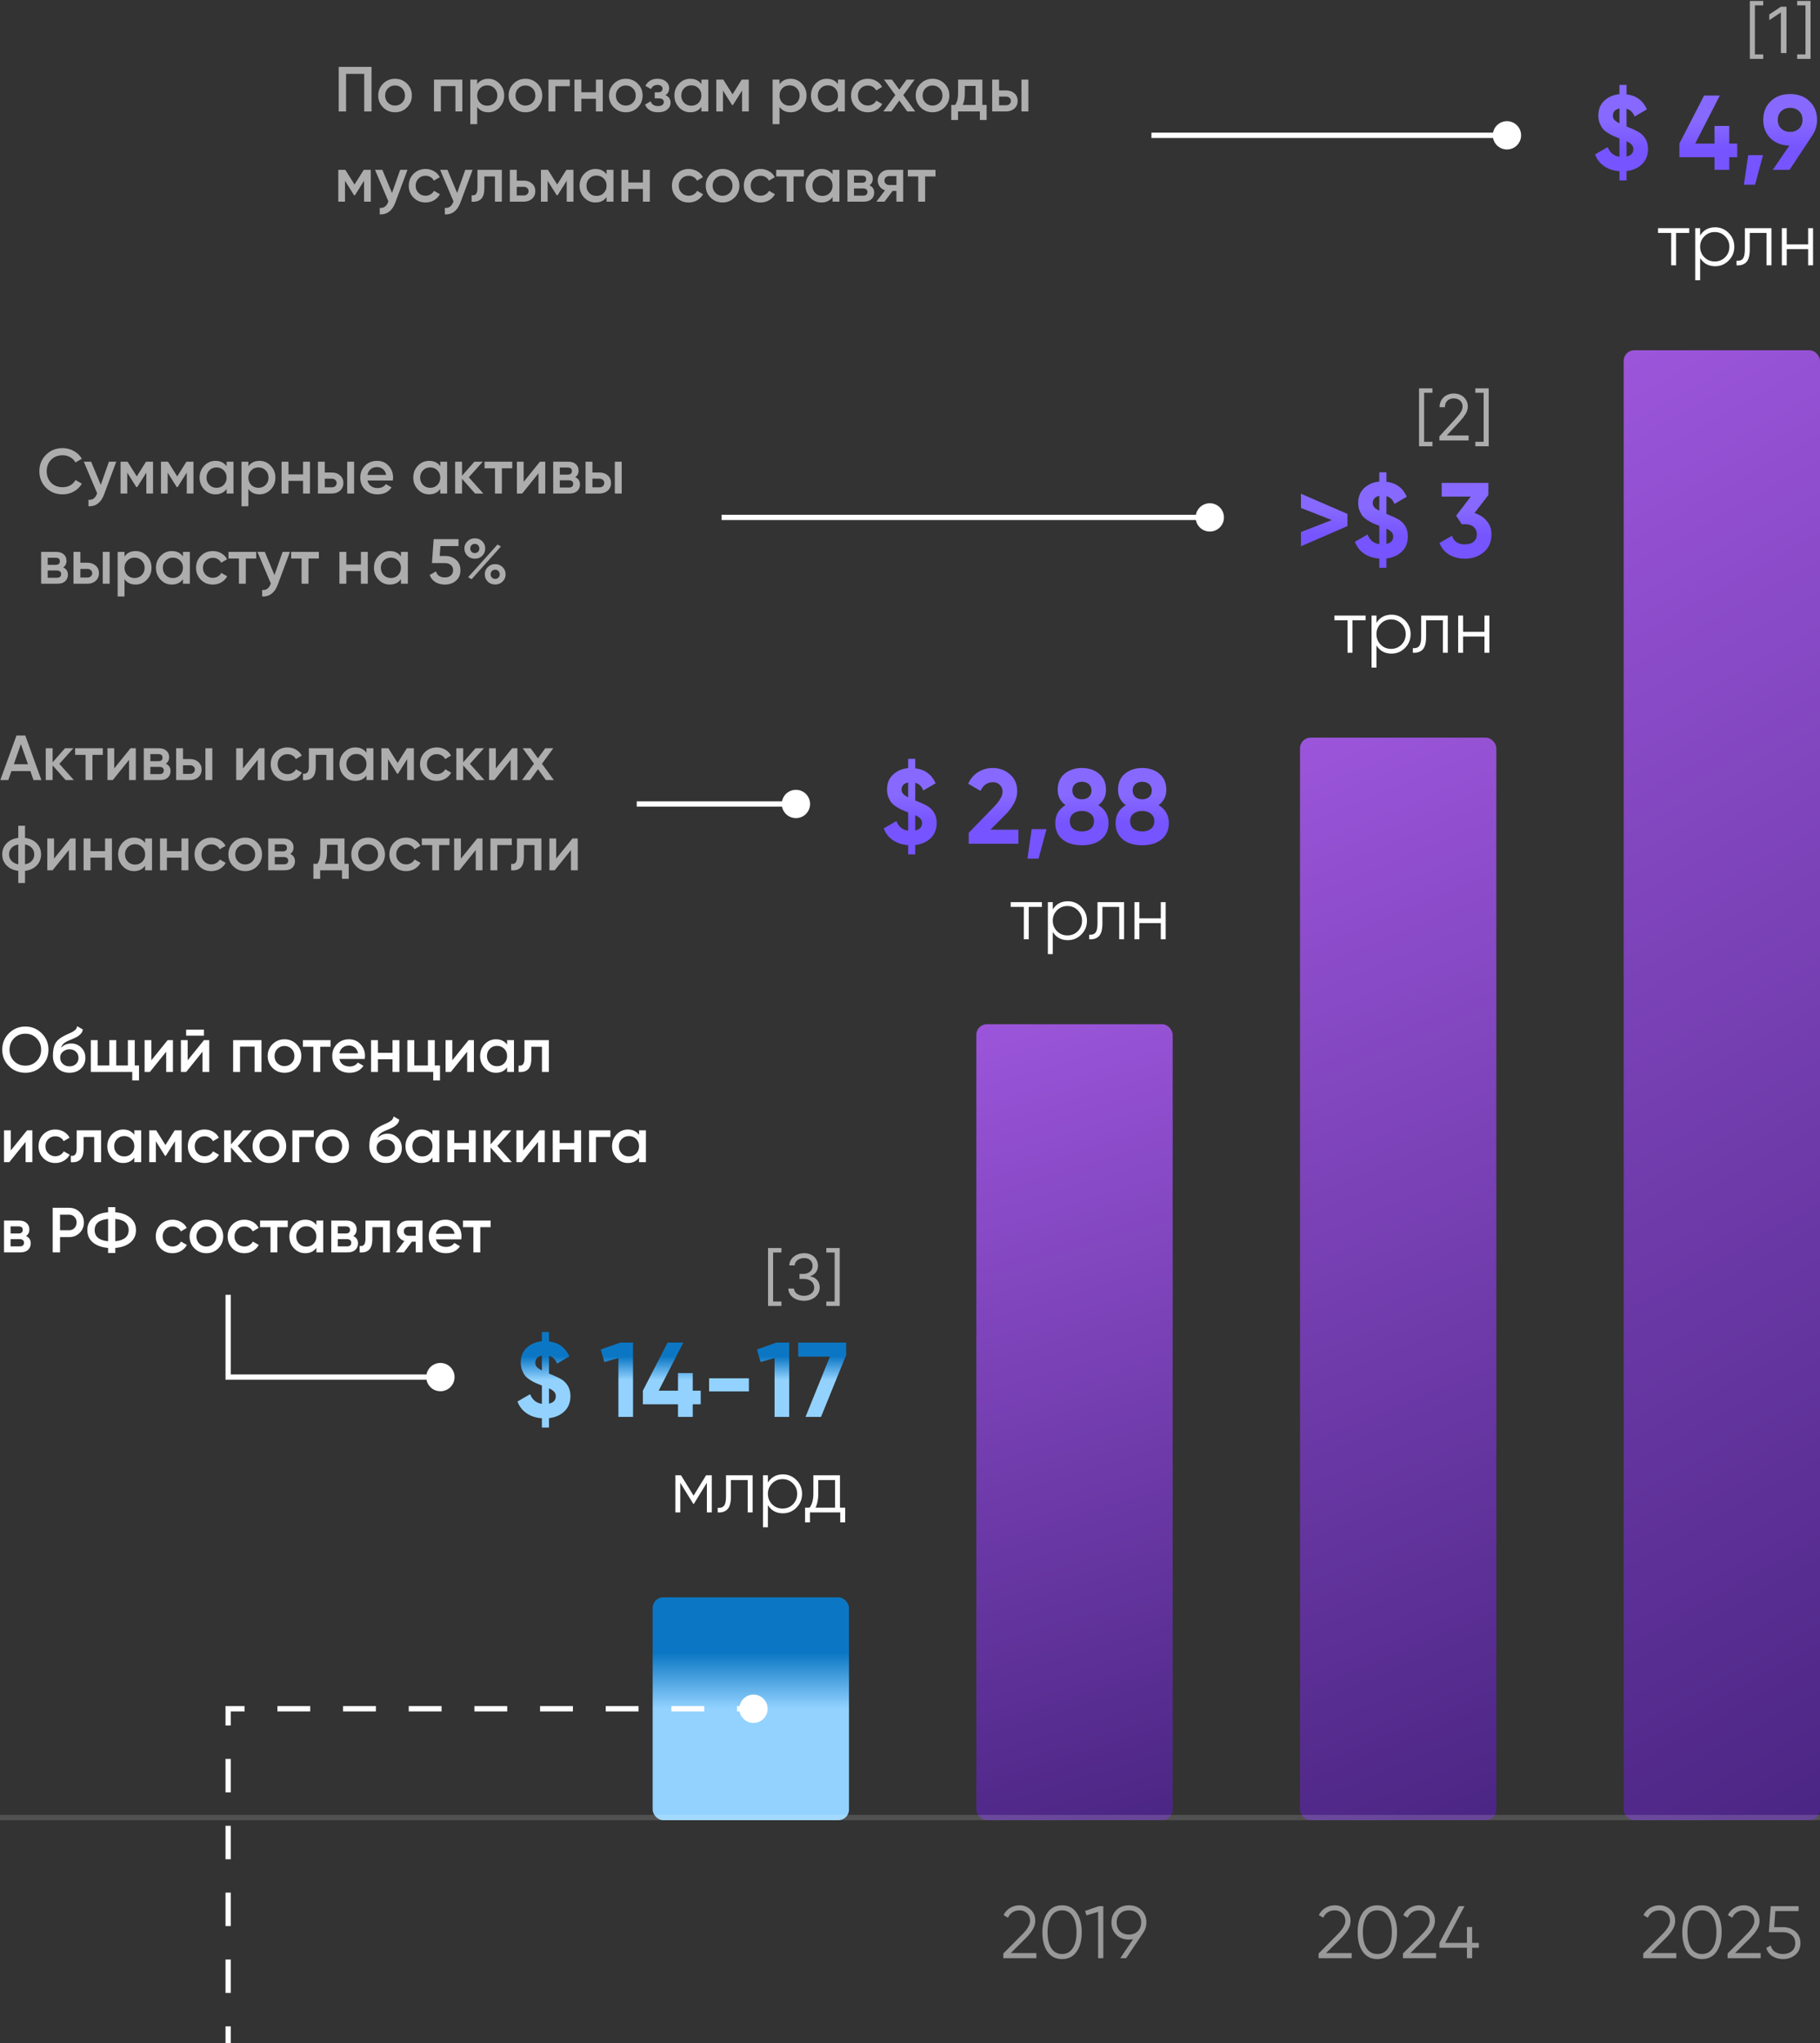 <svg width="343" height="385" viewBox="0 0 343 385" fill="none" xmlns="http://www.w3.org/2000/svg">
<rect x="0" y="0" width="343" height="385" fill="#333333" stroke="none"/>
<path d="M329.778 11.091V0.182H332.301V1.017H330.733V10.256H332.301V11.091H329.778ZM336.683 1.273V10H335.626V2.381H335.575L333.444 3.795V2.722L335.626 1.273H336.683ZM341.221 0.182V11.091H338.698V10.256H340.266V1.017H338.698V0.182H341.221Z" fill="white" fill-opacity="0.6"/>
<path d="M310.584 28.08C310.584 29.253 310.21 30.207 309.464 30.94C308.717 31.66 307.744 32.093 306.544 32.24V34H305.204V32.26C304.084 32.18 303.124 31.867 302.324 31.32C301.524 30.773 300.95 30.033 300.604 29.1L302.984 27.72C303.41 28.787 304.15 29.393 305.204 29.54V26.08C305.19 26.08 305.184 26.08 305.184 26.08L305.144 26.06C304.677 25.887 304.297 25.733 304.004 25.6C303.71 25.467 303.364 25.273 302.964 25.02C302.577 24.767 302.27 24.507 302.044 24.24C301.83 23.96 301.637 23.607 301.464 23.18C301.304 22.753 301.224 22.287 301.224 21.78C301.224 20.607 301.604 19.667 302.364 18.96C303.137 18.253 304.084 17.847 305.204 17.74V16H306.544V17.78C308.357 17.993 309.637 18.933 310.384 20.6L308.064 21.96C307.744 21.16 307.237 20.673 306.544 20.5V23.84C307.784 24.333 308.617 24.727 309.044 25.02C310.07 25.753 310.584 26.773 310.584 28.08ZM303.964 21.8C303.964 22.093 304.057 22.353 304.244 22.58C304.43 22.793 304.75 23.013 305.204 23.24V20.44C304.804 20.52 304.497 20.68 304.284 20.92C304.07 21.16 303.964 21.453 303.964 21.8ZM306.544 29.5C307.397 29.313 307.824 28.847 307.824 28.1C307.824 27.767 307.717 27.487 307.504 27.26C307.304 27.033 306.984 26.82 306.544 26.62V29.5ZM327.4 27.06V29.62H325.9V32H323.12V29.62H316.5V27.06L321.16 18H324.12L319.48 27.06H323.12V23.74H325.9V27.06H327.4ZM332.262 29.24L330.762 34.8H328.662L329.462 29.24H332.262ZM342.442 22.58C342.442 23.66 342.162 24.607 341.602 25.42H341.622L337.262 32H334.102L337.222 27.44C335.768 27.413 334.582 26.953 333.662 26.06C332.755 25.153 332.302 23.993 332.302 22.58C332.302 21.153 332.768 19.987 333.702 19.08C334.648 18.173 335.868 17.72 337.362 17.72C338.868 17.72 340.088 18.173 341.022 19.08C341.968 19.973 342.442 21.14 342.442 22.58ZM335.042 22.58C335.042 23.273 335.262 23.827 335.702 24.24C336.155 24.653 336.708 24.86 337.362 24.86C338.042 24.86 338.602 24.653 339.042 24.24C339.482 23.827 339.702 23.273 339.702 22.58C339.702 21.887 339.482 21.34 339.042 20.94C338.602 20.527 338.042 20.32 337.362 20.32C336.708 20.32 336.155 20.527 335.702 20.94C335.262 21.353 335.042 21.9 335.042 22.58Z" fill="url(#paint0_linear_303_1701)"/>
<path d="M318.358 43V43.896H315.88V50H314.956V43.896H312.478V43H318.358ZM323.236 42.832C324.235 42.832 325.084 43.187 325.784 43.896C326.493 44.605 326.848 45.473 326.848 46.5C326.848 47.527 326.493 48.395 325.784 49.104C325.084 49.813 324.235 50.168 323.236 50.168C321.995 50.168 321.052 49.655 320.408 48.628V52.8H319.484V43H320.408V44.372C321.052 43.345 321.995 42.832 323.236 42.832ZM321.206 48.474C321.738 49.006 322.391 49.272 323.166 49.272C323.941 49.272 324.594 49.006 325.126 48.474C325.658 47.933 325.924 47.275 325.924 46.5C325.924 45.725 325.658 45.072 325.126 44.54C324.594 43.999 323.941 43.728 323.166 43.728C322.391 43.728 321.738 43.999 321.206 44.54C320.674 45.072 320.408 45.725 320.408 46.5C320.408 47.275 320.674 47.933 321.206 48.474ZM333.851 43V50H332.927V43.896H329.763V47.018C329.763 48.185 329.539 48.987 329.091 49.426C328.652 49.865 328.046 50.056 327.271 50V49.132C327.803 49.188 328.195 49.062 328.447 48.754C328.708 48.446 328.839 47.867 328.839 47.018V43H333.851ZM340.764 43H341.688V50H340.764V46.948H336.732V50H335.808V43H336.732V46.052H340.764V43Z" fill="white"/>
<rect x="306" y="66" width="37" height="277" rx="2" fill="url(#paint1_linear_303_1701)"/>
<path opacity="0.5" d="M309.686 369V368.118L313.214 364.562C314.222 363.554 314.726 362.691 314.726 361.972C314.726 361.347 314.53 360.861 314.138 360.516C313.755 360.161 313.293 359.984 312.752 359.984C311.744 359.984 311.011 360.446 310.554 361.37L309.728 360.88C310.036 360.273 310.456 359.816 310.988 359.508C311.52 359.191 312.108 359.032 312.752 359.032C313.536 359.032 314.222 359.298 314.81 359.83C315.407 360.353 315.706 361.067 315.706 361.972C315.706 362.541 315.547 363.087 315.23 363.61C314.913 364.133 314.465 364.683 313.886 365.262L311.086 368.048H315.916V369H309.686ZM323.485 367.796C322.841 368.711 321.931 369.168 320.755 369.168C319.579 369.168 318.664 368.711 318.011 367.796C317.367 366.872 317.045 365.64 317.045 364.1C317.045 362.56 317.367 361.333 318.011 360.418C318.664 359.494 319.579 359.032 320.755 359.032C321.931 359.032 322.841 359.494 323.485 360.418C324.138 361.333 324.465 362.56 324.465 364.1C324.465 365.64 324.138 366.872 323.485 367.796ZM318.739 367.138C319.224 367.857 319.896 368.216 320.755 368.216C321.613 368.216 322.281 367.857 322.757 367.138C323.242 366.419 323.485 365.407 323.485 364.1C323.485 362.793 323.242 361.781 322.757 361.062C322.281 360.343 321.613 359.984 320.755 359.984C319.896 359.984 319.224 360.343 318.739 361.062C318.263 361.781 318.025 362.793 318.025 364.1C318.025 365.407 318.263 366.419 318.739 367.138ZM325.586 369V368.118L329.114 364.562C330.122 363.554 330.626 362.691 330.626 361.972C330.626 361.347 330.43 360.861 330.038 360.516C329.656 360.161 329.194 359.984 328.652 359.984C327.644 359.984 326.912 360.446 326.454 361.37L325.628 360.88C325.936 360.273 326.356 359.816 326.888 359.508C327.42 359.191 328.008 359.032 328.652 359.032C329.436 359.032 330.122 359.298 330.71 359.83C331.308 360.353 331.606 361.067 331.606 361.972C331.606 362.541 331.448 363.087 331.13 363.61C330.813 364.133 330.365 364.683 329.786 365.262L326.986 368.048H331.816V369H325.586ZM336.023 363.148C336.938 363.148 337.713 363.419 338.347 363.96C338.991 364.492 339.313 365.225 339.313 366.158C339.313 367.091 338.991 367.829 338.347 368.37C337.713 368.902 336.938 369.168 336.023 369.168C335.286 369.168 334.628 368.991 334.049 368.636C333.471 368.272 333.079 367.754 332.873 367.082L333.699 366.606C333.839 367.129 334.115 367.53 334.525 367.81C334.945 368.081 335.445 368.216 336.023 368.216C336.695 368.216 337.246 368.039 337.675 367.684C338.114 367.32 338.333 366.811 338.333 366.158C338.333 365.505 338.114 365.001 337.675 364.646C337.246 364.282 336.695 364.1 336.023 364.1H333.363L333.713 359.2H338.963V360.124H334.581L334.371 363.148H336.023Z" fill="white"/>
<path d="M267.434 84.091V73.182H269.957V74.017H268.389V83.256H269.957V84.091H267.434ZM271.271 83V82.233L274.151 79.079C274.489 78.71 274.768 78.389 274.987 78.117C275.205 77.841 275.367 77.582 275.472 77.341C275.58 77.097 275.634 76.841 275.634 76.574C275.634 76.267 275.56 76.001 275.413 75.777C275.268 75.553 275.069 75.379 274.816 75.257C274.563 75.135 274.279 75.074 273.964 75.074C273.629 75.074 273.336 75.144 273.086 75.283C272.839 75.419 272.647 75.611 272.511 75.858C272.377 76.105 272.31 76.395 272.31 76.727H271.305C271.305 76.216 271.423 75.767 271.658 75.381C271.894 74.994 272.215 74.693 272.621 74.477C273.031 74.261 273.489 74.153 273.998 74.153C274.509 74.153 274.962 74.261 275.357 74.477C275.752 74.693 276.062 74.984 276.286 75.351C276.511 75.717 276.623 76.125 276.623 76.574C276.623 76.895 276.565 77.209 276.448 77.516C276.335 77.82 276.136 78.159 275.852 78.534C275.57 78.906 275.18 79.361 274.68 79.898L272.719 81.994V82.062H276.776V83H271.271ZM280.565 73.182V84.091H278.042V83.256H279.61V74.017H278.042V73.182H280.565Z" fill="white" fill-opacity="0.6"/>
<path d="M245.179 93.04L253.939 96.84V99.14L245.179 102.94V100.26L250.999 98L245.179 95.72V93.04ZM265.326 101.08C265.326 102.253 264.952 103.207 264.206 103.94C263.459 104.66 262.486 105.093 261.286 105.24V107H259.946V105.26C258.826 105.18 257.866 104.867 257.066 104.32C256.266 103.773 255.692 103.033 255.346 102.1L257.726 100.72C258.152 101.787 258.892 102.393 259.946 102.54V99.08C259.932 99.08 259.926 99.08 259.926 99.08L259.886 99.06C259.419 98.887 259.039 98.733 258.746 98.6C258.452 98.467 258.106 98.273 257.706 98.02C257.319 97.767 257.012 97.507 256.786 97.24C256.572 96.96 256.379 96.607 256.206 96.18C256.046 95.753 255.966 95.287 255.966 94.78C255.966 93.607 256.346 92.667 257.106 91.96C257.879 91.253 258.826 90.847 259.946 90.74V89H261.286V90.78C263.099 90.993 264.379 91.933 265.126 93.6L262.806 94.96C262.486 94.16 261.979 93.673 261.286 93.5V96.84C262.526 97.333 263.359 97.727 263.786 98.02C264.812 98.753 265.326 99.773 265.326 101.08ZM258.706 94.8C258.706 95.093 258.799 95.353 258.986 95.58C259.172 95.793 259.492 96.013 259.946 96.24V93.44C259.546 93.52 259.239 93.68 259.026 93.92C258.812 94.16 258.706 94.453 258.706 94.8ZM261.286 102.5C262.139 102.313 262.566 101.847 262.566 101.1C262.566 100.767 262.459 100.487 262.246 100.26C262.046 100.033 261.726 99.82 261.286 99.62V102.5ZM277.882 96.68C278.829 96.96 279.596 97.453 280.182 98.16C280.782 98.853 281.082 99.693 281.082 100.68C281.082 102.12 280.596 103.247 279.622 104.06C278.662 104.873 277.482 105.28 276.082 105.28C274.989 105.28 274.009 105.033 273.142 104.54C272.289 104.033 271.669 103.293 271.282 102.32L273.642 100.96C273.989 102.04 274.802 102.58 276.082 102.58C276.789 102.58 277.336 102.413 277.722 102.08C278.122 101.733 278.322 101.267 278.322 100.68C278.322 100.107 278.122 99.647 277.722 99.3C277.336 98.953 276.789 98.78 276.082 98.78H275.482L274.422 97.18L277.182 93.58H271.702V91H280.502V93.28L277.882 96.68Z" fill="url(#paint2_linear_303_1701)"/>
<path d="M257.358 116V116.896H254.88V123H253.956V116.896H251.478V116H257.358ZM262.236 115.832C263.235 115.832 264.084 116.187 264.784 116.896C265.493 117.605 265.848 118.473 265.848 119.5C265.848 120.527 265.493 121.395 264.784 122.104C264.084 122.813 263.235 123.168 262.236 123.168C260.995 123.168 260.052 122.655 259.408 121.628V125.8H258.484V116H259.408V117.372C260.052 116.345 260.995 115.832 262.236 115.832ZM260.206 121.474C260.738 122.006 261.391 122.272 262.166 122.272C262.941 122.272 263.594 122.006 264.126 121.474C264.658 120.933 264.924 120.275 264.924 119.5C264.924 118.725 264.658 118.072 264.126 117.54C263.594 116.999 262.941 116.728 262.166 116.728C261.391 116.728 260.738 116.999 260.206 117.54C259.674 118.072 259.408 118.725 259.408 119.5C259.408 120.275 259.674 120.933 260.206 121.474ZM272.851 116V123H271.927V116.896H268.763V120.018C268.763 121.185 268.539 121.987 268.091 122.426C267.652 122.865 267.046 123.056 266.271 123V122.132C266.803 122.188 267.195 122.062 267.447 121.754C267.708 121.446 267.839 120.867 267.839 120.018V116H272.851ZM279.764 116H280.688V123H279.764V119.948H275.732V123H274.808V116H275.732V119.052H279.764V116Z" fill="white"/>
<rect x="245" y="139" width="37" height="204" rx="2" fill="url(#paint3_linear_303_1701)"/>
<path opacity="0.5" d="M248.508 369V368.118L252.036 364.562C253.044 363.554 253.548 362.691 253.548 361.972C253.548 361.347 253.352 360.861 252.96 360.516C252.578 360.161 252.116 359.984 251.574 359.984C250.566 359.984 249.834 360.446 249.376 361.37L248.55 360.88C248.858 360.273 249.278 359.816 249.81 359.508C250.342 359.191 250.93 359.032 251.574 359.032C252.358 359.032 253.044 359.298 253.632 359.83C254.23 360.353 254.528 361.067 254.528 361.972C254.528 362.541 254.37 363.087 254.052 363.61C253.735 364.133 253.287 364.683 252.708 365.262L249.908 368.048H254.738V369H248.508ZM262.307 367.796C261.663 368.711 260.753 369.168 259.577 369.168C258.401 369.168 257.486 368.711 256.833 367.796C256.189 366.872 255.867 365.64 255.867 364.1C255.867 362.56 256.189 361.333 256.833 360.418C257.486 359.494 258.401 359.032 259.577 359.032C260.753 359.032 261.663 359.494 262.307 360.418C262.96 361.333 263.287 362.56 263.287 364.1C263.287 365.64 262.96 366.872 262.307 367.796ZM257.561 367.138C258.046 367.857 258.718 368.216 259.577 368.216C260.436 368.216 261.103 367.857 261.579 367.138C262.064 366.419 262.307 365.407 262.307 364.1C262.307 362.793 262.064 361.781 261.579 361.062C261.103 360.343 260.436 359.984 259.577 359.984C258.718 359.984 258.046 360.343 257.561 361.062C257.085 361.781 256.847 362.793 256.847 364.1C256.847 365.407 257.085 366.419 257.561 367.138ZM264.409 369V368.118L267.937 364.562C268.945 363.554 269.449 362.691 269.449 361.972C269.449 361.347 269.253 360.861 268.861 360.516C268.478 360.161 268.016 359.984 267.475 359.984C266.467 359.984 265.734 360.446 265.277 361.37L264.451 360.88C264.759 360.273 265.179 359.816 265.711 359.508C266.243 359.191 266.831 359.032 267.475 359.032C268.259 359.032 268.945 359.298 269.533 359.83C270.13 360.353 270.429 361.067 270.429 361.972C270.429 362.541 270.27 363.087 269.953 363.61C269.635 364.133 269.187 364.683 268.609 365.262L265.809 368.048H270.639V369H264.409ZM278.701 366.116V367.04H277.441V369H276.461V367.04H271.281V366.116L274.921 359.2H275.999L272.359 366.116H276.461V363.12H277.441V366.116H278.701Z" fill="white"/>
<path d="M176.529 155.08C176.529 156.253 176.155 157.207 175.409 157.94C174.662 158.66 173.689 159.093 172.489 159.24V161H171.149V159.26C170.029 159.18 169.069 158.867 168.269 158.32C167.469 157.773 166.895 157.033 166.549 156.1L168.929 154.72C169.355 155.787 170.095 156.393 171.149 156.54V153.08C171.135 153.08 171.129 153.08 171.129 153.08L171.089 153.06C170.622 152.887 170.242 152.733 169.949 152.6C169.655 152.467 169.309 152.273 168.909 152.02C168.522 151.767 168.215 151.507 167.989 151.24C167.775 150.96 167.582 150.607 167.409 150.18C167.249 149.753 167.169 149.287 167.169 148.78C167.169 147.607 167.549 146.667 168.309 145.96C169.082 145.253 170.029 144.847 171.149 144.74V143H172.489V144.78C174.302 144.993 175.582 145.933 176.329 147.6L174.009 148.96C173.689 148.16 173.182 147.673 172.489 147.5V150.84C173.729 151.333 174.562 151.727 174.989 152.02C176.015 152.753 176.529 153.773 176.529 155.08ZM169.909 148.8C169.909 149.093 170.002 149.353 170.189 149.58C170.375 149.793 170.695 150.013 171.149 150.24V147.44C170.749 147.52 170.442 147.68 170.229 147.92C170.015 148.16 169.909 148.453 169.909 148.8ZM172.489 156.5C173.342 156.313 173.769 155.847 173.769 155.1C173.769 154.767 173.662 154.487 173.449 154.26C173.249 154.033 172.929 153.82 172.489 153.62V156.5ZM182.565 159V156.94L187.345 152.02C188.412 150.9 188.945 149.967 188.945 149.22C188.945 148.673 188.772 148.233 188.425 147.9C188.092 147.567 187.659 147.4 187.125 147.4C186.072 147.4 185.292 147.947 184.785 149.04L182.465 147.68C182.905 146.72 183.539 145.987 184.365 145.48C185.192 144.973 186.099 144.72 187.085 144.72C188.352 144.72 189.439 145.12 190.345 145.92C191.252 146.707 191.705 147.773 191.705 149.12C191.705 150.573 190.939 152.067 189.405 153.6L186.665 156.34H191.925V159H182.565ZM197.23 156.24L195.73 161.8H193.63L194.43 156.24H197.23ZM206.977 151.72C208.27 152.493 208.917 153.62 208.917 155.1C208.917 156.393 208.463 157.413 207.557 158.16C206.663 158.907 205.443 159.28 203.897 159.28C202.337 159.28 201.11 158.907 200.217 158.16C199.323 157.413 198.877 156.393 198.877 155.1C198.877 153.62 199.517 152.493 200.797 151.72C199.823 151.013 199.337 150.047 199.337 148.82C199.337 147.527 199.77 146.52 200.637 145.8C201.517 145.08 202.603 144.72 203.897 144.72C205.19 144.72 206.27 145.08 207.137 145.8C208.003 146.52 208.437 147.527 208.437 148.82C208.437 150.06 207.95 151.027 206.977 151.72ZM205.197 147.76C204.863 147.467 204.43 147.32 203.897 147.32C203.363 147.32 202.93 147.467 202.597 147.76C202.263 148.053 202.097 148.453 202.097 148.96C202.097 149.467 202.263 149.873 202.597 150.18C202.93 150.473 203.363 150.62 203.897 150.62C204.43 150.62 204.863 150.473 205.197 150.18C205.53 149.873 205.697 149.467 205.697 148.96C205.697 148.453 205.53 148.053 205.197 147.76ZM202.237 156.18C202.663 156.513 203.217 156.68 203.897 156.68C204.577 156.68 205.123 156.513 205.537 156.18C205.963 155.833 206.177 155.353 206.177 154.74C206.177 154.14 205.963 153.673 205.537 153.34C205.123 152.993 204.577 152.82 203.897 152.82C203.217 152.82 202.663 152.993 202.237 153.34C201.823 153.673 201.617 154.14 201.617 154.74C201.617 155.353 201.823 155.833 202.237 156.18ZM218.344 151.72C219.637 152.493 220.284 153.62 220.284 155.1C220.284 156.393 219.831 157.413 218.924 158.16C218.031 158.907 216.811 159.28 215.264 159.28C213.704 159.28 212.477 158.907 211.584 158.16C210.691 157.413 210.244 156.393 210.244 155.1C210.244 153.62 210.884 152.493 212.164 151.72C211.191 151.013 210.704 150.047 210.704 148.82C210.704 147.527 211.137 146.52 212.004 145.8C212.884 145.08 213.971 144.72 215.264 144.72C216.557 144.72 217.637 145.08 218.504 145.8C219.371 146.52 219.804 147.527 219.804 148.82C219.804 150.06 219.317 151.027 218.344 151.72ZM216.564 147.76C216.231 147.467 215.797 147.32 215.264 147.32C214.731 147.32 214.297 147.467 213.964 147.76C213.631 148.053 213.464 148.453 213.464 148.96C213.464 149.467 213.631 149.873 213.964 150.18C214.297 150.473 214.731 150.62 215.264 150.62C215.797 150.62 216.231 150.473 216.564 150.18C216.897 149.873 217.064 149.467 217.064 148.96C217.064 148.453 216.897 148.053 216.564 147.76ZM213.604 156.18C214.031 156.513 214.584 156.68 215.264 156.68C215.944 156.68 216.491 156.513 216.904 156.18C217.331 155.833 217.544 155.353 217.544 154.74C217.544 154.14 217.331 153.673 216.904 153.34C216.491 152.993 215.944 152.82 215.264 152.82C214.584 152.82 214.031 152.993 213.604 153.34C213.191 153.673 212.984 154.14 212.984 154.74C212.984 155.353 213.191 155.833 213.604 156.18Z" fill="url(#paint4_linear_303_1701)"/>
<path d="M196.358 170V170.896H193.88V177H192.956V170.896H190.478V170H196.358ZM201.236 169.832C202.235 169.832 203.084 170.187 203.784 170.896C204.493 171.605 204.848 172.473 204.848 173.5C204.848 174.527 204.493 175.395 203.784 176.104C203.084 176.813 202.235 177.168 201.236 177.168C199.995 177.168 199.052 176.655 198.408 175.628V179.8H197.484V170H198.408V171.372C199.052 170.345 199.995 169.832 201.236 169.832ZM199.206 175.474C199.738 176.006 200.391 176.272 201.166 176.272C201.941 176.272 202.594 176.006 203.126 175.474C203.658 174.933 203.924 174.275 203.924 173.5C203.924 172.725 203.658 172.072 203.126 171.54C202.594 170.999 201.941 170.728 201.166 170.728C200.391 170.728 199.738 170.999 199.206 171.54C198.674 172.072 198.408 172.725 198.408 173.5C198.408 174.275 198.674 174.933 199.206 175.474ZM211.851 170V177H210.927V170.896H207.763V174.018C207.763 175.185 207.539 175.987 207.091 176.426C206.652 176.865 206.046 177.056 205.271 177V176.132C205.803 176.188 206.195 176.062 206.447 175.754C206.708 175.446 206.839 174.867 206.839 174.018V170H211.851ZM218.764 170H219.688V177H218.764V173.948H214.732V177H213.808V170H214.732V173.052H218.764V170Z" fill="white"/>
<rect x="184" y="193" width="37" height="150" rx="2" fill="url(#paint5_linear_303_1701)"/>
<path opacity="0.5" d="M189.087 369V368.118L192.615 364.562C193.623 363.554 194.127 362.691 194.127 361.972C194.127 361.347 193.931 360.861 193.539 360.516C193.157 360.161 192.695 359.984 192.153 359.984C191.145 359.984 190.413 360.446 189.955 361.37L189.129 360.88C189.437 360.273 189.857 359.816 190.389 359.508C190.921 359.191 191.509 359.032 192.153 359.032C192.937 359.032 193.623 359.298 194.211 359.83C194.809 360.353 195.107 361.067 195.107 361.972C195.107 362.541 194.949 363.087 194.631 363.61C194.314 364.133 193.866 364.683 193.287 365.262L190.487 368.048H195.317V369H189.087ZM202.886 367.796C202.242 368.711 201.332 369.168 200.156 369.168C198.98 369.168 198.065 368.711 197.412 367.796C196.768 366.872 196.446 365.64 196.446 364.1C196.446 362.56 196.768 361.333 197.412 360.418C198.065 359.494 198.98 359.032 200.156 359.032C201.332 359.032 202.242 359.494 202.886 360.418C203.539 361.333 203.866 362.56 203.866 364.1C203.866 365.64 203.539 366.872 202.886 367.796ZM198.14 367.138C198.625 367.857 199.297 368.216 200.156 368.216C201.015 368.216 201.682 367.857 202.158 367.138C202.643 366.419 202.886 365.407 202.886 364.1C202.886 362.793 202.643 361.781 202.158 361.062C201.682 360.343 201.015 359.984 200.156 359.984C199.297 359.984 198.625 360.343 198.14 361.062C197.664 361.781 197.426 362.793 197.426 364.1C197.426 365.407 197.664 366.419 198.14 367.138ZM207.091 359.2H207.931V369H206.951V360.278L204.753 360.936L204.501 360.096L207.091 359.2ZM216.049 362.266C216.049 363.003 215.848 363.657 215.447 364.226L212.241 369H211.135L213.543 365.416C213.291 365.472 213.029 365.5 212.759 365.5C211.797 365.5 211.009 365.201 210.393 364.604C209.777 363.997 209.469 363.218 209.469 362.266C209.469 361.314 209.777 360.539 210.393 359.942C211.009 359.335 211.797 359.032 212.759 359.032C213.72 359.032 214.509 359.335 215.125 359.942C215.741 360.539 216.049 361.314 216.049 362.266ZM211.079 360.614C210.659 361.034 210.449 361.585 210.449 362.266C210.449 362.947 210.659 363.498 211.079 363.918C211.508 364.338 212.068 364.548 212.759 364.548C213.449 364.548 214.005 364.338 214.425 363.918C214.854 363.498 215.069 362.947 215.069 362.266C215.069 361.585 214.854 361.034 214.425 360.614C214.005 360.194 213.449 359.984 212.759 359.984C212.068 359.984 211.508 360.194 211.079 360.614Z" fill="white"/>
<path d="M144.747 246.091V235.182H147.27V236.017H145.701V245.256H147.27V246.091H144.747ZM151.532 245.119C150.969 245.119 150.468 245.023 150.028 244.83C149.59 244.636 149.242 244.368 148.984 244.024C148.728 243.678 148.589 243.276 148.566 242.818H149.64C149.663 243.099 149.759 243.342 149.93 243.547C150.1 243.749 150.323 243.905 150.599 244.016C150.874 244.126 151.18 244.182 151.515 244.182C151.89 244.182 152.222 244.116 152.512 243.986C152.802 243.855 153.029 243.673 153.194 243.44C153.359 243.207 153.441 242.938 153.441 242.631C153.441 242.31 153.362 242.027 153.202 241.783C153.043 241.536 152.81 241.342 152.504 241.203C152.197 241.064 151.822 240.994 151.379 240.994H150.68V240.057H151.379C151.725 240.057 152.029 239.994 152.29 239.869C152.555 239.744 152.761 239.568 152.908 239.341C153.059 239.114 153.134 238.847 153.134 238.54C153.134 238.244 153.069 237.987 152.938 237.768C152.808 237.55 152.623 237.379 152.384 237.257C152.148 237.135 151.87 237.074 151.549 237.074C151.248 237.074 150.964 237.129 150.697 237.24C150.433 237.348 150.217 237.506 150.049 237.713C149.881 237.918 149.79 238.165 149.776 238.455H148.754C148.771 237.997 148.908 237.597 149.167 237.253C149.425 236.906 149.763 236.636 150.181 236.443C150.602 236.25 151.063 236.153 151.566 236.153C152.106 236.153 152.569 236.263 152.955 236.482C153.342 236.697 153.638 236.983 153.846 237.338C154.053 237.693 154.157 238.077 154.157 238.489C154.157 238.98 154.028 239.399 153.769 239.746C153.513 240.092 153.165 240.332 152.725 240.466V240.534C153.276 240.625 153.707 240.859 154.016 241.237C154.326 241.612 154.481 242.077 154.481 242.631C154.481 243.105 154.352 243.531 154.093 243.909C153.837 244.284 153.488 244.58 153.045 244.795C152.602 245.011 152.097 245.119 151.532 245.119ZM158.252 235.182V246.091H155.729V245.256H157.298V236.017H155.729V235.182H158.252Z" fill="white" fill-opacity="0.6"/>
<path d="M107.505 263.08C107.505 264.253 107.132 265.207 106.385 265.94C105.639 266.66 104.665 267.093 103.465 267.24V269H102.125V267.26C101.005 267.18 100.045 266.867 99.245 266.32C98.445 265.773 97.872 265.033 97.525 264.1L99.905 262.72C100.332 263.787 101.072 264.393 102.125 264.54V261.08C102.112 261.08 102.105 261.08 102.105 261.08L102.065 261.06C101.599 260.887 101.219 260.733 100.925 260.6C100.632 260.467 100.285 260.273 99.885 260.02C99.499 259.767 99.192 259.507 98.965 259.24C98.752 258.96 98.559 258.607 98.385 258.18C98.225 257.753 98.145 257.287 98.145 256.78C98.145 255.607 98.525 254.667 99.285 253.96C100.059 253.253 101.005 252.847 102.125 252.74V251H103.465V252.78C105.279 252.993 106.559 253.933 107.305 255.6L104.985 256.96C104.665 256.16 104.159 255.673 103.465 255.5V258.84C104.705 259.333 105.539 259.727 105.965 260.02C106.992 260.753 107.505 261.773 107.505 263.08ZM100.885 256.8C100.885 257.093 100.979 257.353 101.165 257.58C101.352 257.793 101.672 258.013 102.125 258.24V255.44C101.725 255.52 101.419 255.68 101.205 255.92C100.992 256.16 100.885 256.453 100.885 256.8ZM103.465 264.5C104.319 264.313 104.745 263.847 104.745 263.1C104.745 262.767 104.639 262.487 104.425 262.26C104.225 262.033 103.905 261.82 103.465 261.62V264.5ZM116.902 253H119.302V267H116.542V255.92L113.902 256.66L113.222 254.3L116.902 253ZM132.056 262.06V264.62H130.556V267H127.776V264.62H121.156V262.06L125.816 253H128.776L124.136 262.06H127.776V258.74H130.556V262.06H132.056ZM133.638 262.2V259.72H141.138V262.2H133.638ZM146.336 253H148.736V267H145.976V255.92L143.336 256.66L142.656 254.3L146.336 253ZM150.43 253H159.47V255.34L154.73 267H151.81L156.41 255.64H150.43V253Z" fill="url(#paint6_linear_303_1701)"/>
<path d="M134.14 278V285H133.216V279.414L130.766 283.39H130.654L128.204 279.414V285H127.28V278H128.344L130.71 281.836L133.076 278H134.14ZM141.838 278V285H140.914V278.896H137.75V282.018C137.75 283.185 137.526 283.987 137.078 284.426C136.639 284.865 136.033 285.056 135.258 285V284.132C135.79 284.188 136.182 284.062 136.434 283.754C136.695 283.446 136.826 282.867 136.826 282.018V278H141.838ZM147.547 277.832C148.546 277.832 149.395 278.187 150.095 278.896C150.805 279.605 151.159 280.473 151.159 281.5C151.159 282.527 150.805 283.395 150.095 284.104C149.395 284.813 148.546 285.168 147.547 285.168C146.306 285.168 145.363 284.655 144.719 283.628V287.8H143.795V278H144.719V279.372C145.363 278.345 146.306 277.832 147.547 277.832ZM145.517 283.474C146.049 284.006 146.703 284.272 147.477 284.272C148.252 284.272 148.905 284.006 149.437 283.474C149.969 282.933 150.235 282.275 150.235 281.5C150.235 280.725 149.969 280.072 149.437 279.54C148.905 278.999 148.252 278.728 147.477 278.728C146.703 278.728 146.049 278.999 145.517 279.54C144.985 280.072 144.719 280.725 144.719 281.5C144.719 282.275 144.985 282.933 145.517 283.474ZM158.302 284.104H159.282V286.876H158.358V285H152.646V286.876H151.722V284.104H152.576C153.052 283.479 153.29 282.597 153.29 281.458V278H158.302V284.104ZM153.696 284.104H157.378V278.896H154.214V281.458C154.214 282.531 154.042 283.413 153.696 284.104Z" fill="white"/>
<rect x="123" y="301" width="37" height="42" rx="2" fill="url(#paint7_linear_303_1701)"/>
<line opacity="0.15" x1="4.37114e-08" y1="342.5" x2="343" y2="342.5" stroke="url(#paint8_linear_303_1701)"/>
<path opacity="0.6" d="M70.02 12.6V21H68.64V13.92H65.22V21H63.84V12.6H70.02ZM74.451 21.156C73.571 21.156 72.823 20.852 72.207 20.244C71.591 19.636 71.283 18.888 71.283 18C71.283 17.112 71.591 16.364 72.207 15.756C72.823 15.148 73.571 14.844 74.451 14.844C75.339 14.844 76.087 15.148 76.695 15.756C77.311 16.364 77.619 17.112 77.619 18C77.619 18.888 77.311 19.636 76.695 20.244C76.087 20.852 75.339 21.156 74.451 21.156ZM73.119 19.356C73.479 19.716 73.923 19.896 74.451 19.896C74.979 19.896 75.423 19.716 75.783 19.356C76.143 18.996 76.323 18.544 76.323 18C76.323 17.456 76.143 17.004 75.783 16.644C75.423 16.284 74.979 16.104 74.451 16.104C73.923 16.104 73.479 16.284 73.119 16.644C72.759 17.004 72.579 17.456 72.579 18C72.579 18.544 72.759 18.996 73.119 19.356ZM87.131 15V21H85.835V16.224H83.087V21H81.791V15H87.131ZM92.031 14.844C92.855 14.844 93.559 15.152 94.143 15.768C94.727 16.376 95.019 17.12 95.019 18C95.019 18.888 94.727 19.636 94.143 20.244C93.559 20.852 92.855 21.156 92.031 21.156C91.119 21.156 90.419 20.82 89.931 20.148V23.4H88.635V15H89.931V15.864C90.419 15.184 91.119 14.844 92.031 14.844ZM90.471 19.38C90.831 19.74 91.283 19.92 91.827 19.92C92.371 19.92 92.823 19.74 93.183 19.38C93.543 19.012 93.723 18.552 93.723 18C93.723 17.448 93.543 16.992 93.183 16.632C92.823 16.264 92.371 16.08 91.827 16.08C91.283 16.08 90.831 16.264 90.471 16.632C90.111 16.992 89.931 17.448 89.931 18C89.931 18.552 90.111 19.012 90.471 19.38ZM99.025 21.156C98.145 21.156 97.397 20.852 96.781 20.244C96.165 19.636 95.858 18.888 95.858 18C95.858 17.112 96.165 16.364 96.781 15.756C97.397 15.148 98.145 14.844 99.025 14.844C99.913 14.844 100.662 15.148 101.27 15.756C101.886 16.364 102.194 17.112 102.194 18C102.194 18.888 101.886 19.636 101.27 20.244C100.662 20.852 99.913 21.156 99.025 21.156ZM97.694 19.356C98.053 19.716 98.498 19.896 99.025 19.896C99.553 19.896 99.998 19.716 100.358 19.356C100.718 18.996 100.898 18.544 100.898 18C100.898 17.456 100.718 17.004 100.358 16.644C99.998 16.284 99.553 16.104 99.025 16.104C98.498 16.104 98.053 16.284 97.694 16.644C97.334 17.004 97.153 17.456 97.153 18C97.153 18.544 97.334 18.996 97.694 19.356ZM107.385 15V16.248H104.661V21H103.365V15H107.385ZM112.308 15H113.604V21H112.308V18.612H109.56V21H108.264V15H109.56V17.388H112.308V15ZM117.94 21.156C117.06 21.156 116.312 20.852 115.696 20.244C115.08 19.636 114.772 18.888 114.772 18C114.772 17.112 115.08 16.364 115.696 15.756C116.312 15.148 117.06 14.844 117.94 14.844C118.828 14.844 119.576 15.148 120.184 15.756C120.8 16.364 121.108 17.112 121.108 18C121.108 18.888 120.8 19.636 120.184 20.244C119.576 20.852 118.828 21.156 117.94 21.156ZM116.608 19.356C116.968 19.716 117.412 19.896 117.94 19.896C118.468 19.896 118.912 19.716 119.272 19.356C119.632 18.996 119.812 18.544 119.812 18C119.812 17.456 119.632 17.004 119.272 16.644C118.912 16.284 118.468 16.104 117.94 16.104C117.412 16.104 116.968 16.284 116.608 16.644C116.248 17.004 116.068 17.456 116.068 18C116.068 18.544 116.248 18.996 116.608 19.356ZM125.417 17.928C126.057 18.216 126.377 18.692 126.377 19.356C126.377 19.868 126.169 20.296 125.753 20.64C125.337 20.984 124.757 21.156 124.013 21.156C122.805 21.156 121.989 20.676 121.565 19.716L122.621 19.092C122.837 19.692 123.305 19.992 124.025 19.992C124.361 19.992 124.625 19.924 124.817 19.788C125.009 19.644 125.105 19.456 125.105 19.224C125.105 19.016 125.029 18.852 124.877 18.732C124.725 18.604 124.513 18.54 124.241 18.54H123.389V17.4H124.025C124.289 17.4 124.493 17.34 124.637 17.22C124.789 17.092 124.865 16.92 124.865 16.704C124.865 16.496 124.781 16.328 124.613 16.2C124.445 16.064 124.221 15.996 123.941 15.996C123.341 15.996 122.925 16.26 122.693 16.788L121.637 16.188C122.085 15.292 122.845 14.844 123.917 14.844C124.589 14.844 125.121 15.016 125.513 15.36C125.913 15.696 126.113 16.108 126.113 16.596C126.113 17.196 125.881 17.64 125.417 17.928ZM132.188 15H133.484V21H132.188V20.136C131.7 20.816 131 21.156 130.088 21.156C129.264 21.156 128.56 20.852 127.976 20.244C127.392 19.628 127.1 18.88 127.1 18C127.1 17.112 127.392 16.364 127.976 15.756C128.56 15.148 129.264 14.844 130.088 14.844C131 14.844 131.7 15.18 132.188 15.852V15ZM128.936 19.38C129.296 19.74 129.748 19.92 130.292 19.92C130.836 19.92 131.288 19.74 131.648 19.38C132.008 19.012 132.188 18.552 132.188 18C132.188 17.448 132.008 16.992 131.648 16.632C131.288 16.264 130.836 16.08 130.292 16.08C129.748 16.08 129.296 16.264 128.936 16.632C128.576 16.992 128.396 17.448 128.396 18C128.396 18.552 128.576 19.012 128.936 19.38ZM141.114 15V21H139.854V17.052L138.126 19.8H137.97L136.254 17.064V21H134.994V15H136.314L138.054 17.772L139.794 15H141.114ZM149.007 14.844C149.831 14.844 150.535 15.152 151.119 15.768C151.703 16.376 151.995 17.12 151.995 18C151.995 18.888 151.703 19.636 151.119 20.244C150.535 20.852 149.831 21.156 149.007 21.156C148.095 21.156 147.395 20.82 146.907 20.148V23.4H145.611V15H146.907V15.864C147.395 15.184 148.095 14.844 149.007 14.844ZM147.447 19.38C147.807 19.74 148.259 19.92 148.803 19.92C149.347 19.92 149.799 19.74 150.159 19.38C150.519 19.012 150.699 18.552 150.699 18C150.699 17.448 150.519 16.992 150.159 16.632C149.799 16.264 149.347 16.08 148.803 16.08C148.259 16.08 147.807 16.264 147.447 16.632C147.087 16.992 146.907 17.448 146.907 18C146.907 18.552 147.087 19.012 147.447 19.38ZM157.922 15H159.218V21H157.922V20.136C157.434 20.816 156.734 21.156 155.822 21.156C154.998 21.156 154.294 20.852 153.71 20.244C153.126 19.628 152.834 18.88 152.834 18C152.834 17.112 153.126 16.364 153.71 15.756C154.294 15.148 154.998 14.844 155.822 14.844C156.734 14.844 157.434 15.18 157.922 15.852V15ZM154.67 19.38C155.03 19.74 155.482 19.92 156.026 19.92C156.57 19.92 157.022 19.74 157.382 19.38C157.742 19.012 157.922 18.552 157.922 18C157.922 17.448 157.742 16.992 157.382 16.632C157.022 16.264 156.57 16.08 156.026 16.08C155.482 16.08 155.03 16.264 154.67 16.632C154.31 16.992 154.13 17.448 154.13 18C154.13 18.552 154.31 19.012 154.67 19.38ZM163.561 21.156C162.657 21.156 161.901 20.852 161.293 20.244C160.693 19.636 160.393 18.888 160.393 18C160.393 17.104 160.693 16.356 161.293 15.756C161.901 15.148 162.657 14.844 163.561 14.844C164.145 14.844 164.677 14.984 165.157 15.264C165.637 15.544 165.997 15.92 166.237 16.392L165.121 17.04C164.985 16.752 164.777 16.528 164.497 16.368C164.225 16.2 163.909 16.116 163.549 16.116C163.021 16.116 162.577 16.296 162.217 16.656C161.865 17.016 161.689 17.464 161.689 18C161.689 18.536 161.865 18.984 162.217 19.344C162.577 19.704 163.021 19.884 163.549 19.884C163.901 19.884 164.217 19.8 164.497 19.632C164.785 19.464 165.001 19.24 165.145 18.96L166.261 19.596C166.005 20.076 165.637 20.456 165.157 20.736C164.677 21.016 164.145 21.156 163.561 21.156ZM172.479 21H170.979L169.491 18.948L167.991 21H166.479L168.735 17.916L166.599 15H168.099L169.479 16.896L170.859 15H172.371L170.235 17.928L172.479 21ZM175.748 21.156C174.868 21.156 174.12 20.852 173.504 20.244C172.888 19.636 172.58 18.888 172.58 18C172.58 17.112 172.888 16.364 173.504 15.756C174.12 15.148 174.868 14.844 175.748 14.844C176.636 14.844 177.384 15.148 177.992 15.756C178.608 16.364 178.916 17.112 178.916 18C178.916 18.888 178.608 19.636 177.992 20.244C177.384 20.852 176.636 21.156 175.748 21.156ZM174.416 19.356C174.776 19.716 175.22 19.896 175.748 19.896C176.276 19.896 176.72 19.716 177.08 19.356C177.44 18.996 177.62 18.544 177.62 18C177.62 17.456 177.44 17.004 177.08 16.644C176.72 16.284 176.276 16.104 175.748 16.104C175.22 16.104 174.776 16.284 174.416 16.644C174.056 17.004 173.876 17.456 173.876 18C173.876 18.544 174.056 18.996 174.416 19.356ZM185.134 19.776H185.938V22.608H184.666V21H180.55V22.608H179.278V19.776H180.01C180.378 19.256 180.562 18.532 180.562 17.604V15H185.134V19.776ZM181.438 19.776H183.862V16.188H181.834V17.604C181.834 18.46 181.702 19.184 181.438 19.776ZM189.606 17.04C190.246 17.04 190.77 17.224 191.178 17.592C191.586 17.952 191.79 18.428 191.79 19.02C191.79 19.604 191.586 20.08 191.178 20.448C190.77 20.816 190.246 21 189.606 21H186.99V15H188.286V17.04H189.606ZM192.51 15H193.806V21H192.51V15ZM189.618 19.836C189.874 19.836 190.086 19.76 190.254 19.608C190.43 19.456 190.518 19.26 190.518 19.02C190.518 18.772 190.43 18.576 190.254 18.432C190.086 18.28 189.874 18.204 189.618 18.204H188.286V19.836H189.618ZM69.876 32V38H68.616V34.052L66.888 36.8H66.732L65.016 34.064V38H63.756V32H65.076L66.816 34.772L68.556 32H69.876ZM75.417 32H76.797L74.493 38.192C74.213 38.952 73.821 39.52 73.317 39.896C72.813 40.272 72.229 40.44 71.565 40.4V39.188C71.973 39.212 72.301 39.128 72.549 38.936C72.805 38.752 73.009 38.452 73.161 38.036L73.197 37.952L70.677 32H72.057L73.881 36.368L75.417 32ZM80.205 38.156C79.301 38.156 78.545 37.852 77.937 37.244C77.337 36.636 77.037 35.888 77.037 35C77.037 34.104 77.337 33.356 77.937 32.756C78.545 32.148 79.301 31.844 80.205 31.844C80.789 31.844 81.321 31.984 81.801 32.264C82.281 32.544 82.641 32.92 82.881 33.392L81.765 34.04C81.629 33.752 81.421 33.528 81.141 33.368C80.869 33.2 80.553 33.116 80.193 33.116C79.665 33.116 79.221 33.296 78.861 33.656C78.509 34.016 78.333 34.464 78.333 35C78.333 35.536 78.509 35.984 78.861 36.344C79.221 36.704 79.665 36.884 80.193 36.884C80.545 36.884 80.861 36.8 81.141 36.632C81.429 36.464 81.645 36.24 81.789 35.96L82.905 36.596C82.649 37.076 82.281 37.456 81.801 37.736C81.321 38.016 80.789 38.156 80.205 38.156ZM87.687 32H89.067L86.763 38.192C86.483 38.952 86.091 39.52 85.587 39.896C85.083 40.272 84.499 40.44 83.835 40.4V39.188C84.243 39.212 84.571 39.128 84.819 38.936C85.075 38.752 85.279 38.452 85.431 38.036L85.467 37.952L82.947 32H84.327L86.151 36.368L87.687 32ZM94.578 32V38H93.282V33.248H91.278V35.48C91.278 36.432 91.07 37.108 90.654 37.508C90.238 37.908 89.646 38.072 88.878 38V36.788C89.246 36.852 89.522 36.776 89.706 36.56C89.89 36.344 89.982 35.964 89.982 35.42V32H94.578ZM98.704 34.04C99.344 34.04 99.868 34.224 100.276 34.592C100.684 34.952 100.888 35.428 100.888 36.02C100.888 36.604 100.684 37.08 100.276 37.448C99.868 37.816 99.344 38 98.704 38H96.088V32H97.384V34.04H98.704ZM98.716 36.836C98.972 36.836 99.184 36.76 99.352 36.608C99.528 36.456 99.616 36.26 99.616 36.02C99.616 35.772 99.528 35.576 99.352 35.432C99.184 35.28 98.972 35.204 98.716 35.204H97.384V36.836H98.716ZM108.067 32V38H106.807V34.052L105.079 36.8H104.923L103.207 34.064V38H101.947V32H103.267L105.007 34.772L106.747 32H108.067ZM114.317 32H115.613V38H114.317V37.136C113.829 37.816 113.129 38.156 112.217 38.156C111.393 38.156 110.689 37.852 110.105 37.244C109.521 36.628 109.229 35.88 109.229 35C109.229 34.112 109.521 33.364 110.105 32.756C110.689 32.148 111.393 31.844 112.217 31.844C113.129 31.844 113.829 32.18 114.317 32.852V32ZM111.065 36.38C111.425 36.74 111.877 36.92 112.421 36.92C112.965 36.92 113.417 36.74 113.777 36.38C114.137 36.012 114.317 35.552 114.317 35C114.317 34.448 114.137 33.992 113.777 33.632C113.417 33.264 112.965 33.08 112.421 33.08C111.877 33.08 111.425 33.264 111.065 33.632C110.705 33.992 110.525 34.448 110.525 35C110.525 35.552 110.705 36.012 111.065 36.38ZM121.167 32H122.463V38H121.167V35.612H118.419V38H117.123V32H118.419V34.388H121.167V32ZM129.799 38.156C128.895 38.156 128.139 37.852 127.531 37.244C126.931 36.636 126.631 35.888 126.631 35C126.631 34.104 126.931 33.356 127.531 32.756C128.139 32.148 128.895 31.844 129.799 31.844C130.383 31.844 130.915 31.984 131.395 32.264C131.875 32.544 132.235 32.92 132.475 33.392L131.359 34.04C131.223 33.752 131.015 33.528 130.735 33.368C130.463 33.2 130.147 33.116 129.787 33.116C129.259 33.116 128.815 33.296 128.455 33.656C128.103 34.016 127.927 34.464 127.927 35C127.927 35.536 128.103 35.984 128.455 36.344C128.815 36.704 129.259 36.884 129.787 36.884C130.139 36.884 130.455 36.8 130.735 36.632C131.023 36.464 131.239 36.24 131.383 35.96L132.499 36.596C132.243 37.076 131.875 37.456 131.395 37.736C130.915 38.016 130.383 38.156 129.799 38.156ZM136.174 38.156C135.294 38.156 134.546 37.852 133.93 37.244C133.314 36.636 133.006 35.888 133.006 35C133.006 34.112 133.314 33.364 133.93 32.756C134.546 32.148 135.294 31.844 136.174 31.844C137.062 31.844 137.81 32.148 138.418 32.756C139.034 33.364 139.342 34.112 139.342 35C139.342 35.888 139.034 36.636 138.418 37.244C137.81 37.852 137.062 38.156 136.174 38.156ZM134.842 36.356C135.202 36.716 135.646 36.896 136.174 36.896C136.702 36.896 137.146 36.716 137.506 36.356C137.866 35.996 138.046 35.544 138.046 35C138.046 34.456 137.866 34.004 137.506 33.644C137.146 33.284 136.702 33.104 136.174 33.104C135.646 33.104 135.202 33.284 134.842 33.644C134.482 34.004 134.302 34.456 134.302 35C134.302 35.544 134.482 35.996 134.842 36.356ZM143.346 38.156C142.442 38.156 141.686 37.852 141.078 37.244C140.478 36.636 140.178 35.888 140.178 35C140.178 34.104 140.478 33.356 141.078 32.756C141.686 32.148 142.442 31.844 143.346 31.844C143.93 31.844 144.462 31.984 144.942 32.264C145.422 32.544 145.782 32.92 146.022 33.392L144.906 34.04C144.77 33.752 144.562 33.528 144.282 33.368C144.01 33.2 143.694 33.116 143.334 33.116C142.806 33.116 142.362 33.296 142.002 33.656C141.65 34.016 141.474 34.464 141.474 35C141.474 35.536 141.65 35.984 142.002 36.344C142.362 36.704 142.806 36.884 143.334 36.884C143.686 36.884 144.002 36.8 144.282 36.632C144.57 36.464 144.786 36.24 144.93 35.96L146.046 36.596C145.79 37.076 145.422 37.456 144.942 37.736C144.462 38.016 143.93 38.156 143.346 38.156ZM151.508 32V33.248H149.552V38H148.256V33.248H146.288V32H151.508ZM156.903 32H158.199V38H156.903V37.136C156.415 37.816 155.715 38.156 154.803 38.156C153.979 38.156 153.275 37.852 152.691 37.244C152.107 36.628 151.815 35.88 151.815 35C151.815 34.112 152.107 33.364 152.691 32.756C153.275 32.148 153.979 31.844 154.803 31.844C155.715 31.844 156.415 32.18 156.903 32.852V32ZM153.651 36.38C154.011 36.74 154.463 36.92 155.007 36.92C155.551 36.92 156.003 36.74 156.363 36.38C156.723 36.012 156.903 35.552 156.903 35C156.903 34.448 156.723 33.992 156.363 33.632C156.003 33.264 155.551 33.08 155.007 33.08C154.463 33.08 154.011 33.264 153.651 33.632C153.291 33.992 153.111 34.448 153.111 35C153.111 35.552 153.291 36.012 153.651 36.38ZM163.861 34.916C164.453 35.188 164.749 35.648 164.749 36.296C164.749 36.8 164.577 37.212 164.233 37.532C163.897 37.844 163.413 38 162.781 38H159.709V32H162.541C163.157 32 163.633 32.156 163.969 32.468C164.313 32.772 164.485 33.168 164.485 33.656C164.485 34.224 164.277 34.644 163.861 34.916ZM162.445 33.104H160.945V34.436H162.445C162.973 34.436 163.237 34.212 163.237 33.764C163.237 33.324 162.973 33.104 162.445 33.104ZM162.661 36.872C163.205 36.872 163.477 36.636 163.477 36.164C163.477 35.956 163.405 35.796 163.261 35.684C163.117 35.564 162.917 35.504 162.661 35.504H160.945V36.872H162.661ZM170.213 32V38H168.941V35.984H168.221L166.697 38H165.173L166.793 35.864C166.377 35.728 166.041 35.488 165.785 35.144C165.537 34.8 165.413 34.416 165.413 33.992C165.413 33.44 165.609 32.972 166.001 32.588C166.401 32.196 166.913 32 167.537 32H170.213ZM167.609 34.868H168.941V33.176H167.609C167.345 33.176 167.125 33.252 166.949 33.404C166.773 33.556 166.685 33.764 166.685 34.028C166.685 34.284 166.773 34.488 166.949 34.64C167.125 34.792 167.345 34.868 167.609 34.868ZM176.305 32V33.248H174.349V38H173.053V33.248H171.085V32H176.305Z" fill="white"/>
<path d="M281.333 25.5C281.333 26.973 282.527 28.167 284 28.167C285.473 28.167 286.667 26.973 286.667 25.5C286.667 24.027 285.473 22.833 284 22.833C282.527 22.833 281.333 24.027 281.333 25.5ZM217 26L284 26L284 25L217 25L217 26Z" fill="white"/>
<path opacity="0.6" d="M11.812 93.156C10.548 93.156 9.5 92.74 8.668 91.908C7.836 91.068 7.42 90.032 7.42 88.8C7.42 87.568 7.836 86.536 8.668 85.704C9.5 84.864 10.548 84.444 11.812 84.444C12.572 84.444 13.272 84.624 13.912 84.984C14.56 85.344 15.064 85.832 15.424 86.448L14.224 87.144C14 86.728 13.672 86.4 13.24 86.16C12.816 85.912 12.34 85.788 11.812 85.788C10.916 85.788 10.188 86.072 9.628 86.64C9.076 87.208 8.8 87.928 8.8 88.8C8.8 89.672 9.076 90.392 9.628 90.96C10.188 91.528 10.916 91.812 11.812 91.812C12.34 91.812 12.82 91.692 13.252 91.452C13.684 91.204 14.008 90.872 14.224 90.456L15.424 91.14C15.072 91.756 14.572 92.248 13.924 92.616C13.284 92.976 12.58 93.156 11.812 93.156ZM20.53 87H21.91L19.607 93.192C19.326 93.952 18.934 94.52 18.43 94.896C17.927 95.272 17.343 95.44 16.678 95.4V94.188C17.087 94.212 17.415 94.128 17.663 93.936C17.919 93.752 18.122 93.452 18.274 93.036L18.311 92.952L15.79 87H17.171L18.994 91.368L20.53 87ZM28.841 87V93H27.581V89.052L25.853 91.8H25.697L23.981 89.064V93H22.721V87H24.041L25.781 89.772L27.521 87H28.841ZM36.458 87V93H35.198V89.052L33.47 91.8H33.314L31.598 89.064V93H30.338V87H31.658L33.398 89.772L35.138 87H36.458ZM42.707 87H44.003V93H42.707V92.136C42.219 92.816 41.519 93.156 40.607 93.156C39.783 93.156 39.079 92.852 38.495 92.244C37.911 91.628 37.619 90.88 37.619 90C37.619 89.112 37.911 88.364 38.495 87.756C39.079 87.148 39.783 86.844 40.607 86.844C41.519 86.844 42.219 87.18 42.707 87.852V87ZM39.455 91.38C39.815 91.74 40.267 91.92 40.811 91.92C41.355 91.92 41.807 91.74 42.167 91.38C42.527 91.012 42.707 90.552 42.707 90C42.707 89.448 42.527 88.992 42.167 88.632C41.807 88.264 41.355 88.08 40.811 88.08C40.267 88.08 39.815 88.264 39.455 88.632C39.095 88.992 38.915 89.448 38.915 90C38.915 90.552 39.095 91.012 39.455 91.38ZM48.91 86.844C49.734 86.844 50.438 87.152 51.022 87.768C51.606 88.376 51.898 89.12 51.898 90C51.898 90.888 51.606 91.636 51.022 92.244C50.438 92.852 49.734 93.156 48.91 93.156C47.998 93.156 47.298 92.82 46.81 92.148V95.4H45.514V87H46.81V87.864C47.298 87.184 47.998 86.844 48.91 86.844ZM47.35 91.38C47.71 91.74 48.162 91.92 48.706 91.92C49.25 91.92 49.702 91.74 50.062 91.38C50.422 91.012 50.602 90.552 50.602 90C50.602 89.448 50.422 88.992 50.062 88.632C49.702 88.264 49.25 88.08 48.706 88.08C48.162 88.08 47.71 88.264 47.35 88.632C46.99 88.992 46.81 89.448 46.81 90C46.81 90.552 46.99 91.012 47.35 91.38ZM57.116 87H58.412V93H57.116V90.612H54.368V93H53.072V87H54.368V89.388H57.116V87ZM62.532 89.04C63.172 89.04 63.696 89.224 64.104 89.592C64.512 89.952 64.716 90.428 64.716 91.02C64.716 91.604 64.512 92.08 64.104 92.448C63.696 92.816 63.172 93 62.532 93H59.916V87H61.212V89.04H62.532ZM65.436 87H66.732V93H65.436V87ZM62.544 91.836C62.8 91.836 63.012 91.76 63.18 91.608C63.356 91.456 63.444 91.26 63.444 91.02C63.444 90.772 63.356 90.576 63.18 90.432C63.012 90.28 62.8 90.204 62.544 90.204H61.212V91.836H62.544ZM69.257 90.552C69.353 91.008 69.573 91.36 69.916 91.608C70.26 91.848 70.68 91.968 71.177 91.968C71.865 91.968 72.38 91.72 72.725 91.224L73.793 91.848C73.201 92.72 72.325 93.156 71.165 93.156C70.189 93.156 69.4 92.86 68.8 92.268C68.201 91.668 67.9 90.912 67.9 90C67.9 89.104 68.197 88.356 68.788 87.756C69.38 87.148 70.141 86.844 71.069 86.844C71.948 86.844 72.668 87.152 73.228 87.768C73.796 88.384 74.081 89.132 74.081 90.012C74.081 90.148 74.064 90.328 74.032 90.552H69.257ZM69.245 89.496H72.772C72.684 89.008 72.481 88.64 72.16 88.392C71.849 88.144 71.481 88.02 71.056 88.02C70.576 88.02 70.177 88.152 69.856 88.416C69.537 88.68 69.332 89.04 69.245 89.496ZM82.973 87H84.269V93H82.973V92.136C82.485 92.816 81.785 93.156 80.873 93.156C80.049 93.156 79.345 92.852 78.761 92.244C78.177 91.628 77.885 90.88 77.885 90C77.885 89.112 78.177 88.364 78.761 87.756C79.345 87.148 80.049 86.844 80.873 86.844C81.785 86.844 82.485 87.18 82.973 87.852V87ZM79.721 91.38C80.081 91.74 80.533 91.92 81.077 91.92C81.621 91.92 82.073 91.74 82.433 91.38C82.793 91.012 82.973 90.552 82.973 90C82.973 89.448 82.793 88.992 82.433 88.632C82.073 88.264 81.621 88.08 81.077 88.08C80.533 88.08 80.081 88.264 79.721 88.632C79.361 88.992 79.181 89.448 79.181 90C79.181 90.552 79.361 91.012 79.721 91.38ZM91.083 93H89.535L87.075 90.228V93H85.779V87H87.075V89.652L89.403 87H90.987L88.347 89.94L91.083 93ZM96.539 87V88.248H94.583V93H93.287V88.248H91.319V87H96.539ZM101.76 87H102.756V93H101.484V89.184L98.412 93H97.416V87H98.688V90.804L101.76 87ZM108.412 89.916C109.004 90.188 109.3 90.648 109.3 91.296C109.3 91.8 109.128 92.212 108.784 92.532C108.448 92.844 107.964 93 107.332 93H104.26V87H107.092C107.708 87 108.184 87.156 108.52 87.468C108.864 87.772 109.036 88.168 109.036 88.656C109.036 89.224 108.828 89.644 108.412 89.916ZM106.996 88.104H105.496V89.436H106.996C107.524 89.436 107.788 89.212 107.788 88.764C107.788 88.324 107.524 88.104 106.996 88.104ZM107.212 91.872C107.756 91.872 108.028 91.636 108.028 91.164C108.028 90.956 107.956 90.796 107.812 90.684C107.668 90.564 107.468 90.504 107.212 90.504H105.496V91.872H107.212ZM112.97 89.04C113.61 89.04 114.134 89.224 114.542 89.592C114.95 89.952 115.154 90.428 115.154 91.02C115.154 91.604 114.95 92.08 114.542 92.448C114.134 92.816 113.61 93 112.97 93H110.354V87H111.65V89.04H112.97ZM115.874 87H117.17V93H115.874V87ZM112.982 91.836C113.238 91.836 113.45 91.76 113.618 91.608C113.794 91.456 113.882 91.26 113.882 91.02C113.882 90.772 113.794 90.576 113.618 90.432C113.45 90.28 113.238 90.204 112.982 90.204H111.65V91.836H112.982ZM11.908 106.916C12.5 107.188 12.796 107.648 12.796 108.296C12.796 108.8 12.624 109.212 12.28 109.532C11.944 109.844 11.46 110 10.828 110H7.756V104H10.588C11.204 104 11.68 104.156 12.016 104.468C12.36 104.772 12.532 105.168 12.532 105.656C12.532 106.224 12.324 106.644 11.908 106.916ZM10.492 105.104H8.992V106.436H10.492C11.02 106.436 11.284 106.212 11.284 105.764C11.284 105.324 11.02 105.104 10.492 105.104ZM10.708 108.872C11.252 108.872 11.524 108.636 11.524 108.164C11.524 107.956 11.452 107.796 11.308 107.684C11.164 107.564 10.964 107.504 10.708 107.504H8.992V108.872H10.708ZM16.466 106.04C17.106 106.04 17.63 106.224 18.038 106.592C18.446 106.952 18.65 107.428 18.65 108.02C18.65 108.604 18.446 109.08 18.038 109.448C17.63 109.816 17.106 110 16.466 110H13.85V104H15.146V106.04H16.466ZM19.37 104H20.666V110H19.37V104ZM16.478 108.836C16.734 108.836 16.946 108.76 17.114 108.608C17.29 108.456 17.378 108.26 17.378 108.02C17.378 107.772 17.29 107.576 17.114 107.432C16.946 107.28 16.734 107.204 16.478 107.204H15.146V108.836H16.478ZM25.566 103.844C26.39 103.844 27.094 104.152 27.678 104.768C28.262 105.376 28.554 106.12 28.554 107C28.554 107.888 28.262 108.636 27.678 109.244C27.094 109.852 26.39 110.156 25.566 110.156C24.654 110.156 23.954 109.82 23.466 109.148V112.4H22.17V104H23.466V104.864C23.954 104.184 24.654 103.844 25.566 103.844ZM24.006 108.38C24.366 108.74 24.818 108.92 25.362 108.92C25.906 108.92 26.358 108.74 26.718 108.38C27.078 108.012 27.258 107.552 27.258 107C27.258 106.448 27.078 105.992 26.718 105.632C26.358 105.264 25.906 105.08 25.362 105.08C24.818 105.08 24.366 105.264 24.006 105.632C23.646 105.992 23.466 106.448 23.466 107C23.466 107.552 23.646 108.012 24.006 108.38ZM34.481 104H35.777V110H34.481V109.136C33.993 109.816 33.293 110.156 32.381 110.156C31.557 110.156 30.853 109.852 30.269 109.244C29.685 108.628 29.393 107.88 29.393 107C29.393 106.112 29.685 105.364 30.269 104.756C30.853 104.148 31.557 103.844 32.381 103.844C33.293 103.844 33.993 104.18 34.481 104.852V104ZM31.229 108.38C31.589 108.74 32.041 108.92 32.585 108.92C33.129 108.92 33.581 108.74 33.941 108.38C34.301 108.012 34.481 107.552 34.481 107C34.481 106.448 34.301 105.992 33.941 105.632C33.581 105.264 33.129 105.08 32.585 105.08C32.041 105.08 31.589 105.264 31.229 105.632C30.869 105.992 30.689 106.448 30.689 107C30.689 107.552 30.869 108.012 31.229 108.38ZM40.119 110.156C39.215 110.156 38.459 109.852 37.851 109.244C37.251 108.636 36.951 107.888 36.951 107C36.951 106.104 37.251 105.356 37.851 104.756C38.459 104.148 39.215 103.844 40.119 103.844C40.703 103.844 41.235 103.984 41.715 104.264C42.195 104.544 42.555 104.92 42.795 105.392L41.679 106.04C41.543 105.752 41.335 105.528 41.055 105.368C40.783 105.2 40.467 105.116 40.107 105.116C39.579 105.116 39.135 105.296 38.775 105.656C38.423 106.016 38.247 106.464 38.247 107C38.247 107.536 38.423 107.984 38.775 108.344C39.135 108.704 39.579 108.884 40.107 108.884C40.459 108.884 40.775 108.8 41.055 108.632C41.343 108.464 41.559 108.24 41.703 107.96L42.819 108.596C42.563 109.076 42.195 109.456 41.715 109.736C41.235 110.016 40.703 110.156 40.119 110.156ZM48.281 104V105.248H46.325V110H45.029V105.248H43.061V104H48.281ZM53.261 104H54.641L52.337 110.192C52.057 110.952 51.665 111.52 51.161 111.896C50.657 112.272 50.073 112.44 49.409 112.4V111.188C49.817 111.212 50.145 111.128 50.393 110.936C50.649 110.752 50.853 110.452 51.005 110.036L51.041 109.952L48.521 104H49.901L51.725 108.368L53.261 104ZM60.094 104V105.248H58.138V110H56.842V105.248H54.874V104H60.094ZM68.015 104H69.311V110H68.015V107.612H65.267V110H63.971V104H65.267V106.388H68.015V104ZM75.567 104H76.863V110H75.567V109.136C75.079 109.816 74.379 110.156 73.467 110.156C72.643 110.156 71.939 109.852 71.355 109.244C70.771 108.628 70.479 107.88 70.479 107C70.479 106.112 70.771 105.364 71.355 104.756C71.939 104.148 72.643 103.844 73.467 103.844C74.379 103.844 75.079 104.18 75.567 104.852V104ZM72.315 108.38C72.675 108.74 73.127 108.92 73.671 108.92C74.215 108.92 74.667 108.74 75.027 108.38C75.387 108.012 75.567 107.552 75.567 107C75.567 106.448 75.387 105.992 75.027 105.632C74.667 105.264 74.215 105.08 73.671 105.08C73.127 105.08 72.675 105.264 72.315 105.632C71.955 105.992 71.775 106.448 71.775 107C71.775 107.552 71.955 108.012 72.315 108.38ZM83.917 104.768C84.717 104.768 85.393 105.008 85.945 105.488C86.497 105.96 86.773 106.616 86.773 107.456C86.773 108.296 86.489 108.956 85.921 109.436C85.353 109.916 84.657 110.156 83.833 110.156C83.169 110.156 82.581 110.004 82.069 109.7C81.557 109.388 81.193 108.94 80.977 108.356L82.165 107.672C82.389 108.432 82.945 108.812 83.833 108.812C84.305 108.812 84.681 108.692 84.961 108.452C85.249 108.204 85.393 107.872 85.393 107.456C85.393 107.04 85.253 106.712 84.973 106.472C84.693 106.232 84.321 106.112 83.857 106.112H81.409L81.733 101.6H86.413V102.896H83.005L82.861 104.768H83.917ZM90.882 104.732C90.514 105.1 90.05 105.284 89.49 105.284C88.93 105.284 88.462 105.1 88.086 104.732C87.71 104.356 87.522 103.9 87.522 103.364C87.522 102.828 87.71 102.376 88.086 102.008C88.462 101.632 88.93 101.444 89.49 101.444C90.05 101.444 90.514 101.628 90.882 101.996C91.258 102.364 91.446 102.82 91.446 103.364C91.446 103.9 91.258 104.356 90.882 104.732ZM89.478 104.228C89.734 104.228 89.942 104.144 90.102 103.976C90.262 103.808 90.342 103.604 90.342 103.364C90.342 103.116 90.262 102.908 90.102 102.74C89.942 102.572 89.734 102.488 89.478 102.488C89.23 102.488 89.026 102.572 88.866 102.74C88.706 102.908 88.626 103.116 88.626 103.364C88.626 103.604 88.706 103.808 88.866 103.976C89.026 104.144 89.23 104.228 89.478 104.228ZM88.23 108.764L93.762 102.608L94.41 102.98L88.878 109.148L88.23 108.764ZM93.33 110.144C92.77 110.144 92.302 109.96 91.926 109.592C91.55 109.216 91.362 108.76 91.362 108.224C91.362 107.688 91.55 107.236 91.926 106.868C92.302 106.492 92.77 106.304 93.33 106.304C93.882 106.304 94.346 106.492 94.722 106.868C95.098 107.236 95.286 107.688 95.286 108.224C95.286 108.76 95.098 109.216 94.722 109.592C94.346 109.96 93.882 110.144 93.33 110.144ZM93.318 109.088C93.574 109.088 93.782 109.004 93.942 108.836C94.102 108.668 94.182 108.464 94.182 108.224C94.182 107.976 94.102 107.768 93.942 107.6C93.782 107.432 93.574 107.348 93.318 107.348C93.07 107.348 92.866 107.432 92.706 107.6C92.546 107.768 92.466 107.976 92.466 108.224C92.466 108.464 92.546 108.668 92.706 108.836C92.866 109.004 93.07 109.088 93.318 109.088Z" fill="white"/>
<path d="M225.333 97.5C225.333 98.973 226.527 100.167 228 100.167C229.473 100.167 230.667 98.973 230.667 97.5C230.667 96.027 229.473 94.833 228 94.833C226.527 94.833 225.333 96.027 225.333 97.5ZM136 98L228 98L228 97L136 97L136 98Z" fill="white"/>
<path opacity="0.6" d="M6.312 147L5.724 145.308H2.148L1.56 147H0.06L3.108 138.6H4.764L7.8 147H6.312ZM2.604 144.012H5.268L3.936 140.22L2.604 144.012ZM13.923 147H12.375L9.915 144.228V147H8.619V141H9.915V143.652L12.243 141H13.827L11.187 143.94L13.923 147ZM19.379 141V142.248H17.423V147H16.127V142.248H14.159V141H19.379ZM24.6 141H25.596V147H24.324V143.184L21.252 147H20.256V141H21.528V144.804L24.6 141ZM31.252 143.916C31.844 144.188 32.14 144.648 32.14 145.296C32.14 145.8 31.968 146.212 31.624 146.532C31.288 146.844 30.804 147 30.172 147H27.1V141H29.932C30.548 141 31.024 141.156 31.36 141.468C31.704 141.772 31.876 142.168 31.876 142.656C31.876 143.224 31.668 143.644 31.252 143.916ZM29.836 142.104H28.336V143.436H29.836C30.364 143.436 30.628 143.212 30.628 142.764C30.628 142.324 30.364 142.104 29.836 142.104ZM30.052 145.872C30.596 145.872 30.868 145.636 30.868 145.164C30.868 144.956 30.796 144.796 30.652 144.684C30.508 144.564 30.308 144.504 30.052 144.504H28.336V145.872H30.052ZM35.809 143.04C36.45 143.04 36.974 143.224 37.382 143.592C37.789 143.952 37.993 144.428 37.993 145.02C37.993 145.604 37.789 146.08 37.382 146.448C36.974 146.816 36.45 147 35.809 147H33.194V141H34.489V143.04H35.809ZM38.714 141H40.01V147H38.714V141ZM35.822 145.836C36.078 145.836 36.289 145.76 36.458 145.608C36.633 145.456 36.721 145.26 36.721 145.02C36.721 144.772 36.633 144.576 36.458 144.432C36.289 144.28 36.078 144.204 35.822 144.204H34.489V145.836H35.822ZM48.858 141H49.854V147H48.582V143.184L45.51 147H44.514V141H45.786V144.804L48.858 141ZM54.19 147.156C53.286 147.156 52.53 146.852 51.922 146.244C51.322 145.636 51.022 144.888 51.022 144C51.022 143.104 51.322 142.356 51.922 141.756C52.53 141.148 53.286 140.844 54.19 140.844C54.774 140.844 55.306 140.984 55.786 141.264C56.266 141.544 56.626 141.92 56.866 142.392L55.75 143.04C55.614 142.752 55.406 142.528 55.126 142.368C54.854 142.2 54.538 142.116 54.178 142.116C53.65 142.116 53.206 142.296 52.846 142.656C52.494 143.016 52.318 143.464 52.318 144C52.318 144.536 52.494 144.984 52.846 145.344C53.206 145.704 53.65 145.884 54.178 145.884C54.53 145.884 54.846 145.8 55.126 145.632C55.414 145.464 55.63 145.24 55.774 144.96L56.89 145.596C56.634 146.076 56.266 146.456 55.786 146.736C55.306 147.016 54.774 147.156 54.19 147.156ZM62.808 141V147H61.512V142.248H59.508V144.48C59.508 145.432 59.3 146.108 58.884 146.508C58.468 146.908 57.876 147.072 57.108 147V145.788C57.476 145.852 57.752 145.776 57.936 145.56C58.12 145.344 58.212 144.964 58.212 144.42V141H62.808ZM69.07 141H70.367V147H69.07V146.136C68.582 146.816 67.882 147.156 66.971 147.156C66.147 147.156 65.442 146.852 64.859 146.244C64.275 145.628 63.983 144.88 63.983 144C63.983 143.112 64.275 142.364 64.859 141.756C65.442 141.148 66.147 140.844 66.971 140.844C67.882 140.844 68.582 141.18 69.07 141.852V141ZM65.819 145.38C66.178 145.74 66.63 145.92 67.174 145.92C67.719 145.92 68.171 145.74 68.531 145.38C68.891 145.012 69.07 144.552 69.07 144C69.07 143.448 68.891 142.992 68.531 142.632C68.171 142.264 67.719 142.08 67.174 142.08C66.63 142.08 66.178 142.264 65.819 142.632C65.459 142.992 65.278 143.448 65.278 144C65.278 144.552 65.459 145.012 65.819 145.38ZM77.997 141V147H76.737V143.052L75.009 145.8H74.853L73.137 143.064V147H71.877V141H73.197L74.937 143.772L76.677 141H77.997ZM82.326 147.156C81.422 147.156 80.666 146.852 80.058 146.244C79.458 145.636 79.158 144.888 79.158 144C79.158 143.104 79.458 142.356 80.058 141.756C80.666 141.148 81.422 140.844 82.326 140.844C82.91 140.844 83.442 140.984 83.922 141.264C84.402 141.544 84.762 141.92 85.002 142.392L83.886 143.04C83.75 142.752 83.542 142.528 83.262 142.368C82.99 142.2 82.674 142.116 82.314 142.116C81.786 142.116 81.342 142.296 80.982 142.656C80.63 143.016 80.454 143.464 80.454 144C80.454 144.536 80.63 144.984 80.982 145.344C81.342 145.704 81.786 145.884 82.314 145.884C82.666 145.884 82.982 145.8 83.262 145.632C83.55 145.464 83.766 145.24 83.91 144.96L85.026 145.596C84.77 146.076 84.402 146.456 83.922 146.736C83.442 147.016 82.91 147.156 82.326 147.156ZM91.302 147H89.754L87.294 144.228V147H85.998V141H87.294V143.652L89.622 141H91.206L88.566 143.94L91.302 147ZM96.518 141H97.514V147H96.242V143.184L93.17 147H92.174V141H93.446V144.804L96.518 141ZM104.382 147H102.882L101.394 144.948L99.894 147H98.382L100.638 143.916L98.502 141H100.002L101.382 142.896L102.762 141H104.274L102.138 143.928L104.382 147ZM6.924 158.924C7.468 159.492 7.74 160.184 7.74 161C7.74 161.816 7.468 162.508 6.924 163.076C6.38 163.644 5.644 163.988 4.716 164.108V166.4H3.444V164.108C2.516 163.988 1.78 163.644 1.236 163.076C0.692 162.508 0.42 161.816 0.42 161C0.42 160.184 0.692 159.492 1.236 158.924C1.78 158.356 2.516 158.012 3.444 157.892V155.6H4.716V157.892C5.644 158.012 6.38 158.356 6.924 158.924ZM4.716 162.872C5.268 162.768 5.696 162.552 6 162.224C6.304 161.888 6.456 161.48 6.456 161C6.456 160.52 6.304 160.116 6 159.788C5.696 159.452 5.268 159.232 4.716 159.128V162.872ZM2.16 159.788C1.856 160.124 1.704 160.528 1.704 161C1.704 161.472 1.856 161.876 2.16 162.212C2.464 162.548 2.892 162.768 3.444 162.872V159.128C2.892 159.232 2.464 159.452 2.16 159.788ZM13.256 158H14.252V164H12.98V160.184L9.908 164H8.912V158H10.184V161.804L13.256 158ZM19.8 158H21.096V164H19.8V161.612H17.052V164H15.756V158H17.052V160.388H19.8V158ZM27.352 158H28.648V164H27.352V163.136C26.864 163.816 26.164 164.156 25.252 164.156C24.428 164.156 23.724 163.852 23.14 163.244C22.556 162.628 22.264 161.88 22.264 161C22.264 160.112 22.556 159.364 23.14 158.756C23.724 158.148 24.428 157.844 25.252 157.844C26.164 157.844 26.864 158.18 27.352 158.852V158ZM24.1 162.38C24.46 162.74 24.912 162.92 25.456 162.92C26 162.92 26.452 162.74 26.812 162.38C27.172 162.012 27.352 161.552 27.352 161C27.352 160.448 27.172 159.992 26.812 159.632C26.452 159.264 26 159.08 25.456 159.08C24.912 159.08 24.46 159.264 24.1 159.632C23.74 159.992 23.56 160.448 23.56 161C23.56 161.552 23.74 162.012 24.1 162.38ZM34.202 158H35.498V164H34.202V161.612H31.454V164H30.158V158H31.454V160.388H34.202V158ZM39.834 164.156C38.93 164.156 38.174 163.852 37.566 163.244C36.966 162.636 36.666 161.888 36.666 161C36.666 160.104 36.966 159.356 37.566 158.756C38.174 158.148 38.93 157.844 39.834 157.844C40.418 157.844 40.95 157.984 41.43 158.264C41.91 158.544 42.27 158.92 42.51 159.392L41.394 160.04C41.258 159.752 41.05 159.528 40.77 159.368C40.498 159.2 40.182 159.116 39.822 159.116C39.294 159.116 38.85 159.296 38.49 159.656C38.138 160.016 37.962 160.464 37.962 161C37.962 161.536 38.138 161.984 38.49 162.344C38.85 162.704 39.294 162.884 39.822 162.884C40.174 162.884 40.49 162.8 40.77 162.632C41.058 162.464 41.274 162.24 41.418 161.96L42.534 162.596C42.278 163.076 41.91 163.456 41.43 163.736C40.95 164.016 40.418 164.156 39.834 164.156ZM46.209 164.156C45.329 164.156 44.581 163.852 43.965 163.244C43.349 162.636 43.041 161.888 43.041 161C43.041 160.112 43.349 159.364 43.965 158.756C44.581 158.148 45.329 157.844 46.209 157.844C47.097 157.844 47.845 158.148 48.453 158.756C49.069 159.364 49.377 160.112 49.377 161C49.377 161.888 49.069 162.636 48.453 163.244C47.845 163.852 47.097 164.156 46.209 164.156ZM44.877 162.356C45.237 162.716 45.681 162.896 46.209 162.896C46.737 162.896 47.181 162.716 47.541 162.356C47.901 161.996 48.081 161.544 48.081 161C48.081 160.456 47.901 160.004 47.541 159.644C47.181 159.284 46.737 159.104 46.209 159.104C45.681 159.104 45.237 159.284 44.877 159.644C44.517 160.004 44.337 160.456 44.337 161C44.337 161.544 44.517 161.996 44.877 162.356ZM54.701 160.916C55.293 161.188 55.589 161.648 55.589 162.296C55.589 162.8 55.417 163.212 55.073 163.532C54.737 163.844 54.253 164 53.621 164H50.549V158H53.381C53.997 158 54.473 158.156 54.809 158.468C55.153 158.772 55.325 159.168 55.325 159.656C55.325 160.224 55.117 160.644 54.701 160.916ZM53.285 159.104H51.785V160.436H53.285C53.813 160.436 54.077 160.212 54.077 159.764C54.077 159.324 53.813 159.104 53.285 159.104ZM53.501 162.872C54.045 162.872 54.317 162.636 54.317 162.164C54.317 161.956 54.245 161.796 54.101 161.684C53.957 161.564 53.757 161.504 53.501 161.504H51.785V162.872H53.501ZM64.923 162.776H65.727V165.608H64.455V164H60.339V165.608H59.067V162.776H59.799C60.167 162.256 60.351 161.532 60.351 160.604V158H64.923V162.776ZM61.227 162.776H63.651V159.188H61.623V160.604C61.623 161.46 61.491 162.184 61.227 162.776ZM69.377 164.156C68.497 164.156 67.749 163.852 67.133 163.244C66.517 162.636 66.209 161.888 66.209 161C66.209 160.112 66.517 159.364 67.133 158.756C67.749 158.148 68.497 157.844 69.377 157.844C70.265 157.844 71.013 158.148 71.621 158.756C72.237 159.364 72.545 160.112 72.545 161C72.545 161.888 72.237 162.636 71.621 163.244C71.013 163.852 70.265 164.156 69.377 164.156ZM68.045 162.356C68.405 162.716 68.849 162.896 69.377 162.896C69.905 162.896 70.349 162.716 70.709 162.356C71.069 161.996 71.249 161.544 71.249 161C71.249 160.456 71.069 160.004 70.709 159.644C70.349 159.284 69.905 159.104 69.377 159.104C68.849 159.104 68.405 159.284 68.045 159.644C67.685 160.004 67.505 160.456 67.505 161C67.505 161.544 67.685 161.996 68.045 162.356ZM76.549 164.156C75.645 164.156 74.889 163.852 74.281 163.244C73.681 162.636 73.381 161.888 73.381 161C73.381 160.104 73.681 159.356 74.281 158.756C74.889 158.148 75.645 157.844 76.549 157.844C77.133 157.844 77.665 157.984 78.145 158.264C78.625 158.544 78.985 158.92 79.225 159.392L78.109 160.04C77.973 159.752 77.765 159.528 77.485 159.368C77.213 159.2 76.897 159.116 76.537 159.116C76.009 159.116 75.565 159.296 75.205 159.656C74.853 160.016 74.677 160.464 74.677 161C74.677 161.536 74.853 161.984 75.205 162.344C75.565 162.704 76.009 162.884 76.537 162.884C76.889 162.884 77.205 162.8 77.485 162.632C77.773 162.464 77.989 162.24 78.133 161.96L79.249 162.596C78.993 163.076 78.625 163.456 78.145 163.736C77.665 164.016 77.133 164.156 76.549 164.156ZM84.711 158V159.248H82.755V164H81.459V159.248H79.491V158H84.711ZM89.932 158H90.928V164H89.656V160.184L86.584 164H85.588V158H86.86V161.804L89.932 158ZM96.452 158V159.248H93.728V164H92.432V158H96.452ZM102.031 158V164H100.735V159.248H98.731V161.48C98.731 162.432 98.523 163.108 98.107 163.508C97.691 163.908 97.099 164.072 96.331 164V162.788C96.699 162.852 96.975 162.776 97.159 162.56C97.343 162.344 97.435 161.964 97.435 161.42V158H102.031ZM107.885 158H108.881V164H107.609V160.184L104.537 164H103.541V158H104.813V161.804L107.885 158Z" fill="white"/>
<path d="M147.333 151.5C147.333 152.973 148.527 154.167 150 154.167C151.473 154.167 152.667 152.973 152.667 151.5C152.667 150.027 151.473 148.833 150 148.833C148.527 148.833 147.333 150.027 147.333 151.5ZM120 152L150 152L150 151L120 151L120 152Z" fill="white"/>
<path d="M7.86 200.896C7.02 201.736 5.992 202.156 4.776 202.156C3.56 202.156 2.528 201.736 1.68 200.896C0.84 200.048 0.42 199.016 0.42 197.8C0.42 196.584 0.84 195.556 1.68 194.716C2.528 193.868 3.56 193.444 4.776 193.444C5.992 193.444 7.02 193.868 7.86 194.716C8.708 195.556 9.132 196.584 9.132 197.8C9.132 199.016 8.708 200.048 7.86 200.896ZM2.652 199.96C3.228 200.528 3.936 200.812 4.776 200.812C5.616 200.812 6.32 200.528 6.888 199.96C7.464 199.384 7.752 198.664 7.752 197.8C7.752 196.936 7.464 196.22 6.888 195.652C6.32 195.076 5.616 194.788 4.776 194.788C3.936 194.788 3.228 195.076 2.652 195.652C2.084 196.22 1.8 196.936 1.8 197.8C1.8 198.664 2.084 199.384 2.652 199.96ZM13.091 202.156C12.171 202.156 11.419 201.86 10.835 201.268C10.259 200.668 9.971 199.904 9.971 198.976C9.971 197.96 10.123 197.176 10.427 196.624C10.731 196.064 11.347 195.556 12.275 195.1C12.427 195.028 12.651 194.924 12.947 194.788C13.251 194.652 13.459 194.556 13.571 194.5C13.683 194.436 13.823 194.348 13.991 194.236C14.159 194.116 14.283 193.992 14.363 193.864C14.443 193.728 14.507 193.568 14.555 193.384L15.611 193.996C15.579 194.172 15.527 194.336 15.455 194.488C15.383 194.632 15.279 194.768 15.143 194.896C15.007 195.024 14.887 195.128 14.783 195.208C14.687 195.288 14.523 195.384 14.291 195.496C14.059 195.608 13.887 195.688 13.775 195.736C13.671 195.784 13.471 195.868 13.175 195.988C12.647 196.196 12.259 196.412 12.011 196.636C11.771 196.852 11.603 197.124 11.507 197.452C11.987 196.908 12.639 196.636 13.463 196.636C14.167 196.636 14.779 196.888 15.299 197.392C15.827 197.896 16.091 198.548 16.091 199.348C16.091 200.164 15.811 200.836 15.251 201.364C14.699 201.892 13.979 202.156 13.091 202.156ZM13.079 200.944C13.583 200.944 13.995 200.796 14.315 200.5C14.635 200.196 14.795 199.812 14.795 199.348C14.795 198.876 14.635 198.488 14.315 198.184C14.003 197.88 13.595 197.728 13.091 197.728C12.643 197.728 12.239 197.872 11.879 198.16C11.519 198.44 11.339 198.816 11.339 199.288C11.339 199.768 11.507 200.164 11.843 200.476C12.179 200.788 12.591 200.944 13.079 200.944ZM25.395 200.776H26.199V203.608H24.927V202H17.115V196H18.411V200.776H20.607V196H21.903V200.776H24.099V196H25.395V200.776ZM31.596 196H32.592V202H31.32V198.184L28.248 202H27.252V196H28.524V199.804L31.596 196ZM35.08 195.16V194.032H38.44V195.16H35.08ZM38.44 196H39.436V202H38.164V198.184L35.092 202H34.096V196H35.368V199.804L38.44 196ZM49.28 196V202H47.984V197.224H45.236V202H43.94V196H49.28ZM53.615 202.156C52.735 202.156 51.987 201.852 51.371 201.244C50.755 200.636 50.447 199.888 50.447 199C50.447 198.112 50.755 197.364 51.371 196.756C51.987 196.148 52.735 195.844 53.615 195.844C54.503 195.844 55.251 196.148 55.859 196.756C56.475 197.364 56.783 198.112 56.783 199C56.783 199.888 56.475 200.636 55.859 201.244C55.251 201.852 54.503 202.156 53.615 202.156ZM52.283 200.356C52.643 200.716 53.087 200.896 53.615 200.896C54.143 200.896 54.587 200.716 54.947 200.356C55.307 199.996 55.487 199.544 55.487 199C55.487 198.456 55.307 198.004 54.947 197.644C54.587 197.284 54.143 197.104 53.615 197.104C53.087 197.104 52.643 197.284 52.283 197.644C51.923 198.004 51.743 198.456 51.743 199C51.743 199.544 51.923 199.996 52.283 200.356ZM62.305 196V197.248H60.349V202H59.053V197.248H57.085V196H62.305ZM63.967 199.552C64.063 200.008 64.283 200.36 64.627 200.608C64.971 200.848 65.391 200.968 65.887 200.968C66.575 200.968 67.091 200.72 67.435 200.224L68.503 200.848C67.911 201.72 67.035 202.156 65.875 202.156C64.899 202.156 64.111 201.86 63.511 201.268C62.911 200.668 62.611 199.912 62.611 199C62.611 198.104 62.907 197.356 63.499 196.756C64.091 196.148 64.851 195.844 65.779 195.844C66.659 195.844 67.379 196.152 67.939 196.768C68.507 197.384 68.791 198.132 68.791 199.012C68.791 199.148 68.775 199.328 68.743 199.552H63.967ZM63.955 198.496H67.483C67.395 198.008 67.191 197.64 66.871 197.392C66.559 197.144 66.191 197.02 65.767 197.02C65.287 197.02 64.887 197.152 64.567 197.416C64.247 197.68 64.043 198.04 63.955 198.496ZM73.976 196H75.272V202H73.976V199.612H71.228V202H69.932V196H71.228V198.388H73.976V196ZM81.936 200.776H82.919V203.608H81.647V202H76.775V196H78.072V200.776H80.639V196H81.936V200.776ZM88.315 196H89.311V202H88.039V198.184L84.967 202H83.971V196H85.243V199.804L88.315 196ZM95.567 196H96.863V202H95.567V201.136C95.079 201.816 94.379 202.156 93.467 202.156C92.643 202.156 91.939 201.852 91.355 201.244C90.771 200.628 90.479 199.88 90.479 199C90.479 198.112 90.771 197.364 91.355 196.756C91.939 196.148 92.643 195.844 93.467 195.844C94.379 195.844 95.079 196.18 95.567 196.852V196ZM92.315 200.38C92.675 200.74 93.127 200.92 93.671 200.92C94.215 200.92 94.667 200.74 95.027 200.38C95.387 200.012 95.567 199.552 95.567 199C95.567 198.448 95.387 197.992 95.027 197.632C94.667 197.264 94.215 197.08 93.671 197.08C93.127 197.08 92.675 197.264 92.315 197.632C91.955 197.992 91.775 198.448 91.775 199C91.775 199.552 91.955 200.012 92.315 200.38ZM103.437 196V202H102.141V197.248H100.137V199.48C100.137 200.432 99.929 201.108 99.513 201.508C99.097 201.908 98.505 202.072 97.737 202V200.788C98.105 200.852 98.381 200.776 98.565 200.56C98.749 200.344 98.841 199.964 98.841 199.42V196H103.437ZM5.1 213H6.096V219H4.824V215.184L1.752 219H0.756V213H2.028V216.804L5.1 213ZM10.432 219.156C9.528 219.156 8.772 218.852 8.164 218.244C7.564 217.636 7.264 216.888 7.264 216C7.264 215.104 7.564 214.356 8.164 213.756C8.772 213.148 9.528 212.844 10.432 212.844C11.016 212.844 11.548 212.984 12.028 213.264C12.508 213.544 12.868 213.92 13.108 214.392L11.992 215.04C11.856 214.752 11.648 214.528 11.368 214.368C11.096 214.2 10.78 214.116 10.42 214.116C9.892 214.116 9.448 214.296 9.088 214.656C8.736 215.016 8.56 215.464 8.56 216C8.56 216.536 8.736 216.984 9.088 217.344C9.448 217.704 9.892 217.884 10.42 217.884C10.772 217.884 11.088 217.8 11.368 217.632C11.656 217.464 11.872 217.24 12.016 216.96L13.132 217.596C12.876 218.076 12.508 218.456 12.028 218.736C11.548 219.016 11.016 219.156 10.432 219.156ZM19.05 213V219H17.755V214.248H15.751V216.48C15.751 217.432 15.543 218.108 15.127 218.508C14.71 218.908 14.118 219.072 13.351 219V217.788C13.719 217.852 13.995 217.776 14.178 217.56C14.363 217.344 14.454 216.964 14.454 216.42V213H19.05ZM25.313 213H26.609V219H25.313V218.136C24.825 218.816 24.125 219.156 23.213 219.156C22.389 219.156 21.685 218.852 21.101 218.244C20.517 217.628 20.225 216.88 20.225 216C20.225 215.112 20.517 214.364 21.101 213.756C21.685 213.148 22.389 212.844 23.213 212.844C24.125 212.844 24.825 213.18 25.313 213.852V213ZM22.061 217.38C22.421 217.74 22.873 217.92 23.417 217.92C23.961 217.92 24.413 217.74 24.773 217.38C25.133 217.012 25.313 216.552 25.313 216C25.313 215.448 25.133 214.992 24.773 214.632C24.413 214.264 23.961 214.08 23.417 214.08C22.873 214.08 22.421 214.264 22.061 214.632C21.701 214.992 21.521 215.448 21.521 216C21.521 216.552 21.701 217.012 22.061 217.38ZM34.239 213V219H32.979V215.052L31.251 217.8H31.095L29.379 215.064V219H28.119V213H29.439L31.179 215.772L32.919 213H34.239ZM38.569 219.156C37.664 219.156 36.908 218.852 36.3 218.244C35.7 217.636 35.401 216.888 35.401 216C35.401 215.104 35.7 214.356 36.3 213.756C36.908 213.148 37.664 212.844 38.569 212.844C39.153 212.844 39.684 212.984 40.164 213.264C40.645 213.544 41.005 213.92 41.245 214.392L40.129 215.04C39.992 214.752 39.785 214.528 39.505 214.368C39.233 214.2 38.916 214.116 38.556 214.116C38.029 214.116 37.584 214.296 37.224 214.656C36.873 215.016 36.697 215.464 36.697 216C36.697 216.536 36.873 216.984 37.224 217.344C37.584 217.704 38.029 217.884 38.556 217.884C38.908 217.884 39.224 217.8 39.505 217.632C39.792 217.464 40.008 217.24 40.153 216.96L41.269 217.596C41.013 218.076 40.645 218.456 40.164 218.736C39.684 219.016 39.153 219.156 38.569 219.156ZM47.544 219H45.996L43.536 216.228V219H42.24V213H43.536V215.652L45.864 213H47.448L44.808 215.94L47.544 219ZM50.768 219.156C49.888 219.156 49.14 218.852 48.524 218.244C47.908 217.636 47.6 216.888 47.6 216C47.6 215.112 47.908 214.364 48.524 213.756C49.14 213.148 49.888 212.844 50.768 212.844C51.656 212.844 52.404 213.148 53.012 213.756C53.628 214.364 53.936 215.112 53.936 216C53.936 216.888 53.628 217.636 53.012 218.244C52.404 218.852 51.656 219.156 50.768 219.156ZM49.436 217.356C49.796 217.716 50.24 217.896 50.768 217.896C51.296 217.896 51.74 217.716 52.1 217.356C52.46 216.996 52.64 216.544 52.64 216C52.64 215.456 52.46 215.004 52.1 214.644C51.74 214.284 51.296 214.104 50.768 214.104C50.24 214.104 49.796 214.284 49.436 214.644C49.076 215.004 48.896 215.456 48.896 216C48.896 216.544 49.076 216.996 49.436 217.356ZM59.128 213V214.248H56.404V219H55.108V213H59.128ZM62.604 219.156C61.724 219.156 60.976 218.852 60.36 218.244C59.744 217.636 59.436 216.888 59.436 216C59.436 215.112 59.744 214.364 60.36 213.756C60.976 213.148 61.724 212.844 62.604 212.844C63.492 212.844 64.24 213.148 64.848 213.756C65.464 214.364 65.772 215.112 65.772 216C65.772 216.888 65.464 217.636 64.848 218.244C64.24 218.852 63.492 219.156 62.604 219.156ZM61.272 217.356C61.632 217.716 62.076 217.896 62.604 217.896C63.132 217.896 63.576 217.716 63.936 217.356C64.296 216.996 64.476 216.544 64.476 216C64.476 215.456 64.296 215.004 63.936 214.644C63.576 214.284 63.132 214.104 62.604 214.104C62.076 214.104 61.632 214.284 61.272 214.644C60.912 215.004 60.732 215.456 60.732 216C60.732 216.544 60.912 216.996 61.272 217.356ZM72.728 219.156C71.808 219.156 71.055 218.86 70.472 218.268C69.895 217.668 69.608 216.904 69.608 215.976C69.608 214.96 69.76 214.176 70.064 213.624C70.368 213.064 70.984 212.556 71.912 212.1C72.064 212.028 72.287 211.924 72.584 211.788C72.888 211.652 73.096 211.556 73.207 211.5C73.32 211.436 73.46 211.348 73.627 211.236C73.796 211.116 73.919 210.992 73.999 210.864C74.079 210.728 74.144 210.568 74.192 210.384L75.248 210.996C75.216 211.172 75.163 211.336 75.091 211.488C75.019 211.632 74.915 211.768 74.779 211.896C74.644 212.024 74.523 212.128 74.419 212.208C74.323 212.288 74.159 212.384 73.927 212.496C73.695 212.608 73.523 212.688 73.412 212.736C73.308 212.784 73.108 212.868 72.811 212.988C72.284 213.196 71.895 213.412 71.647 213.636C71.407 213.852 71.24 214.124 71.144 214.452C71.624 213.908 72.275 213.636 73.1 213.636C73.803 213.636 74.415 213.888 74.936 214.392C75.463 214.896 75.728 215.548 75.728 216.348C75.728 217.164 75.448 217.836 74.888 218.364C74.335 218.892 73.615 219.156 72.728 219.156ZM72.716 217.944C73.219 217.944 73.632 217.796 73.951 217.5C74.272 217.196 74.431 216.812 74.431 216.348C74.431 215.876 74.272 215.488 73.951 215.184C73.639 214.88 73.231 214.728 72.728 214.728C72.279 214.728 71.876 214.872 71.516 215.16C71.156 215.44 70.975 215.816 70.975 216.288C70.975 216.768 71.144 217.164 71.48 217.476C71.816 217.788 72.228 217.944 72.716 217.944ZM81.504 213H82.8V219H81.504V218.136C81.016 218.816 80.316 219.156 79.404 219.156C78.58 219.156 77.876 218.852 77.292 218.244C76.708 217.628 76.416 216.88 76.416 216C76.416 215.112 76.708 214.364 77.292 213.756C77.876 213.148 78.58 212.844 79.404 212.844C80.316 212.844 81.016 213.18 81.504 213.852V213ZM78.252 217.38C78.612 217.74 79.064 217.92 79.608 217.92C80.152 217.92 80.604 217.74 80.964 217.38C81.324 217.012 81.504 216.552 81.504 216C81.504 215.448 81.324 214.992 80.964 214.632C80.604 214.264 80.152 214.08 79.608 214.08C79.064 214.08 78.612 214.264 78.252 214.632C77.892 214.992 77.712 215.448 77.712 216C77.712 216.552 77.892 217.012 78.252 217.38ZM88.355 213H89.651V219H88.355V216.612H85.607V219H84.311V213H85.607V215.388H88.355V213ZM96.458 219H94.91L92.45 216.228V219H91.154V213H92.45V215.652L94.778 213H96.362L93.722 215.94L96.458 219ZM101.674 213H102.67V219H101.398V215.184L98.326 219H97.33V213H98.602V216.804L101.674 213ZM108.218 213H109.514V219H108.218V216.612H105.47V219H104.174V213H105.47V215.388H108.218V213ZM115.038 213V214.248H112.314V219H111.018V213H115.038ZM120.434 213H121.73V219H120.434V218.136C119.946 218.816 119.246 219.156 118.334 219.156C117.51 219.156 116.806 218.852 116.222 218.244C115.638 217.628 115.346 216.88 115.346 216C115.346 215.112 115.638 214.364 116.222 213.756C116.806 213.148 117.51 212.844 118.334 212.844C119.246 212.844 119.946 213.18 120.434 213.852V213ZM117.182 217.38C117.542 217.74 117.994 217.92 118.538 217.92C119.082 217.92 119.534 217.74 119.894 217.38C120.254 217.012 120.434 216.552 120.434 216C120.434 215.448 120.254 214.992 119.894 214.632C119.534 214.264 119.082 214.08 118.538 214.08C117.994 214.08 117.542 214.264 117.182 214.632C116.822 214.992 116.642 215.448 116.642 216C116.642 216.552 116.822 217.012 117.182 217.38ZM4.908 232.916C5.5 233.188 5.796 233.648 5.796 234.296C5.796 234.8 5.624 235.212 5.28 235.532C4.944 235.844 4.46 236 3.828 236H0.756V230H3.588C4.204 230 4.68 230.156 5.016 230.468C5.36 230.772 5.532 231.168 5.532 231.656C5.532 232.224 5.324 232.644 4.908 232.916ZM3.492 231.104H1.992V232.436H3.492C4.02 232.436 4.284 232.212 4.284 231.764C4.284 231.324 4.02 231.104 3.492 231.104ZM3.708 234.872C4.252 234.872 4.524 234.636 4.524 234.164C4.524 233.956 4.452 233.796 4.308 233.684C4.164 233.564 3.964 233.504 3.708 233.504H1.992V234.872H3.708ZM13.03 227.6C13.822 227.6 14.482 227.864 15.01 228.392C15.546 228.92 15.814 229.576 15.814 230.36C15.814 231.136 15.546 231.792 15.01 232.328C14.482 232.856 13.822 233.12 13.03 233.12H11.314V236H9.934V227.6H13.03ZM13.03 231.824C13.438 231.824 13.774 231.688 14.038 231.416C14.302 231.136 14.434 230.784 14.434 230.36C14.434 229.936 14.302 229.588 14.038 229.316C13.774 229.036 13.438 228.896 13.03 228.896H11.314V231.824H13.03ZM24.56 229.472C25.272 230.056 25.628 230.832 25.628 231.8C25.628 232.768 25.272 233.548 24.56 234.14C23.856 234.724 22.912 235.064 21.728 235.16V236.12H20.372V235.16C19.18 235.064 18.228 234.724 17.516 234.14C16.812 233.548 16.46 232.768 16.46 231.8C16.46 230.832 16.812 230.056 17.516 229.472C18.228 228.88 19.18 228.536 20.372 228.44V227.48H21.728V228.44C22.912 228.536 23.856 228.88 24.56 229.472ZM17.84 231.8C17.84 232.424 18.056 232.912 18.488 233.264C18.928 233.616 19.556 233.828 20.372 233.9V229.7C18.684 229.852 17.84 230.552 17.84 231.8ZM21.728 233.9C23.408 233.732 24.248 233.032 24.248 231.8C24.248 230.552 23.408 229.852 21.728 229.7V233.9ZM32.522 236.156C31.618 236.156 30.862 235.852 30.254 235.244C29.654 234.636 29.354 233.888 29.354 233C29.354 232.104 29.654 231.356 30.254 230.756C30.862 230.148 31.618 229.844 32.522 229.844C33.106 229.844 33.638 229.984 34.118 230.264C34.598 230.544 34.958 230.92 35.198 231.392L34.082 232.04C33.946 231.752 33.738 231.528 33.458 231.368C33.186 231.2 32.87 231.116 32.51 231.116C31.982 231.116 31.538 231.296 31.178 231.656C30.826 232.016 30.65 232.464 30.65 233C30.65 233.536 30.826 233.984 31.178 234.344C31.538 234.704 31.982 234.884 32.51 234.884C32.862 234.884 33.178 234.8 33.458 234.632C33.746 234.464 33.962 234.24 34.106 233.96L35.222 234.596C34.966 235.076 34.598 235.456 34.118 235.736C33.638 236.016 33.106 236.156 32.522 236.156ZM38.897 236.156C38.017 236.156 37.269 235.852 36.653 235.244C36.037 234.636 35.729 233.888 35.729 233C35.729 232.112 36.037 231.364 36.653 230.756C37.269 230.148 38.017 229.844 38.897 229.844C39.785 229.844 40.533 230.148 41.141 230.756C41.757 231.364 42.065 232.112 42.065 233C42.065 233.888 41.757 234.636 41.141 235.244C40.533 235.852 39.785 236.156 38.897 236.156ZM37.565 234.356C37.925 234.716 38.369 234.896 38.897 234.896C39.425 234.896 39.869 234.716 40.229 234.356C40.589 233.996 40.769 233.544 40.769 233C40.769 232.456 40.589 232.004 40.229 231.644C39.869 231.284 39.425 231.104 38.897 231.104C38.369 231.104 37.925 231.284 37.565 231.644C37.205 232.004 37.025 232.456 37.025 233C37.025 233.544 37.205 233.996 37.565 234.356ZM46.069 236.156C45.164 236.156 44.408 235.852 43.8 235.244C43.2 234.636 42.901 233.888 42.901 233C42.901 232.104 43.2 231.356 43.8 230.756C44.408 230.148 45.164 229.844 46.069 229.844C46.653 229.844 47.184 229.984 47.664 230.264C48.145 230.544 48.505 230.92 48.745 231.392L47.629 232.04C47.492 231.752 47.285 231.528 47.005 231.368C46.733 231.2 46.416 231.116 46.056 231.116C45.529 231.116 45.084 231.296 44.724 231.656C44.373 232.016 44.197 232.464 44.197 233C44.197 233.536 44.373 233.984 44.724 234.344C45.084 234.704 45.529 234.884 46.056 234.884C46.408 234.884 46.724 234.8 47.005 234.632C47.292 234.464 47.508 234.24 47.653 233.96L48.769 234.596C48.513 235.076 48.145 235.456 47.664 235.736C47.184 236.016 46.653 236.156 46.069 236.156ZM54.231 230V231.248H52.275V236H50.979V231.248H49.011V230H54.231ZM59.625 230H60.921V236H59.625V235.136C59.137 235.816 58.437 236.156 57.525 236.156C56.701 236.156 55.997 235.852 55.413 235.244C54.829 234.628 54.537 233.88 54.537 233C54.537 232.112 54.829 231.364 55.413 230.756C55.997 230.148 56.701 229.844 57.525 229.844C58.437 229.844 59.137 230.18 59.625 230.852V230ZM56.373 234.38C56.733 234.74 57.185 234.92 57.729 234.92C58.273 234.92 58.725 234.74 59.085 234.38C59.445 234.012 59.625 233.552 59.625 233C59.625 232.448 59.445 231.992 59.085 231.632C58.725 231.264 58.273 231.08 57.729 231.08C57.185 231.08 56.733 231.264 56.373 231.632C56.013 231.992 55.833 232.448 55.833 233C55.833 233.552 56.013 234.012 56.373 234.38ZM66.584 232.916C67.176 233.188 67.472 233.648 67.472 234.296C67.472 234.8 67.3 235.212 66.956 235.532C66.62 235.844 66.136 236 65.504 236H62.432V230H65.264C65.88 230 66.356 230.156 66.692 230.468C67.036 230.772 67.208 231.168 67.208 231.656C67.208 232.224 67 232.644 66.584 232.916ZM65.168 231.104H63.668V232.436H65.168C65.696 232.436 65.96 232.212 65.96 231.764C65.96 231.324 65.696 231.104 65.168 231.104ZM65.384 234.872C65.928 234.872 66.2 234.636 66.2 234.164C66.2 233.956 66.128 233.796 65.984 233.684C65.84 233.564 65.64 233.504 65.384 233.504H63.668V234.872H65.384ZM73.472 230V236H72.176V231.248H70.172V233.48C70.172 234.432 69.964 235.108 69.548 235.508C69.132 235.908 68.54 236.072 67.772 236V234.788C68.14 234.852 68.416 234.776 68.6 234.56C68.784 234.344 68.876 233.964 68.876 233.42V230H73.472ZM79.627 230V236H78.355V233.984H77.635L76.111 236H74.587L76.207 233.864C75.791 233.728 75.455 233.488 75.199 233.144C74.951 232.8 74.827 232.416 74.827 231.992C74.827 231.44 75.023 230.972 75.415 230.588C75.815 230.196 76.327 230 76.951 230H79.627ZM77.023 232.868H78.355V231.176H77.023C76.759 231.176 76.539 231.252 76.363 231.404C76.187 231.556 76.099 231.764 76.099 232.028C76.099 232.284 76.187 232.488 76.363 232.64C76.539 232.792 76.759 232.868 77.023 232.868ZM82.155 233.552C82.251 234.008 82.471 234.36 82.815 234.608C83.159 234.848 83.579 234.968 84.075 234.968C84.763 234.968 85.279 234.72 85.623 234.224L86.691 234.848C86.099 235.72 85.223 236.156 84.063 236.156C83.087 236.156 82.299 235.86 81.699 235.268C81.099 234.668 80.799 233.912 80.799 233C80.799 232.104 81.095 231.356 81.687 230.756C82.279 230.148 83.039 229.844 83.967 229.844C84.847 229.844 85.567 230.152 86.127 230.768C86.695 231.384 86.979 232.132 86.979 233.012C86.979 233.148 86.963 233.328 86.931 233.552H82.155ZM82.143 232.496H85.671C85.583 232.008 85.379 231.64 85.059 231.392C84.747 231.144 84.379 231.02 83.955 231.02C83.475 231.02 83.075 231.152 82.755 231.416C82.435 231.68 82.231 232.04 82.143 232.496ZM92.469 230V231.248H90.513V236H89.217V231.248H87.249V230H92.469Z" fill="white"/>
<path d="M43 259.5H42.5V260H43V259.5ZM80.333 259.5C80.333 260.973 81.527 262.167 83 262.167C84.473 262.167 85.667 260.973 85.667 259.5C85.667 258.027 84.473 256.833 83 256.833C81.527 256.833 80.333 258.027 80.333 259.5ZM42.5 244V259.5H43.5V244H42.5ZM43 260H83V259H43V260Z" fill="white"/>
<path d="M43 322H42.5V321.5H43V322ZM139.333 322C139.333 320.527 140.527 319.333 142 319.333C143.473 319.333 144.667 320.527 144.667 322C144.667 323.473 143.473 324.667 142 324.667C140.527 324.667 139.333 323.473 139.333 322ZM42.5 385V381.85H43.5V385H42.5ZM42.5 375.55V369.25H43.5V375.55H42.5ZM42.5 362.95V356.65H43.5V362.95H42.5ZM42.5 350.35V344.05H43.5V350.35H42.5ZM42.5 337.75V331.45H43.5V337.75H42.5ZM42.5 325.15V322H43.5V325.15H42.5ZM43 321.5H46.094V322.5H43V321.5ZM52.281 321.5H58.469V322.5H52.281V321.5ZM64.656 321.5H70.844V322.5H64.656V321.5ZM77.031 321.5H83.219V322.5H77.031V321.5ZM89.406 321.5H95.594V322.5H89.406V321.5ZM101.781 321.5H107.969V322.5H101.781V321.5ZM114.156 321.5H120.344V322.5H114.156V321.5ZM126.531 321.5H132.719V322.5H126.531V321.5ZM138.906 321.5H142V322.5H138.906V321.5Z" fill="white"/>
<defs>
<linearGradient id="paint0_linear_303_1701" x1="306.483" y1="22.812" x2="306.483" y2="28.062" gradientUnits="userSpaceOnUse">
<stop stop-color="#8769FF"/>
<stop offset="1" stop-color="#7654FF"/>
</linearGradient>
<linearGradient id="paint1_linear_303_1701" x1="319.875" y1="-66.729" x2="588.489" y2="408.862" gradientUnits="userSpaceOnUse">
<stop stop-color="#BD69FF"/>
<stop offset="1" stop-color="#140548"/>
</linearGradient>
<linearGradient id="paint2_linear_303_1701" x1="249.729" y1="95.812" x2="249.729" y2="101.063" gradientUnits="userSpaceOnUse">
<stop stop-color="#8769FF"/>
<stop offset="1" stop-color="#7654FF"/>
</linearGradient>
<linearGradient id="paint3_linear_303_1701" x1="258.875" y1="41.25" x2="422.696" y2="435.094" gradientUnits="userSpaceOnUse">
<stop stop-color="#BD69FF"/>
<stop offset="1" stop-color="#140548"/>
</linearGradient>
<linearGradient id="paint4_linear_303_1701" x1="174.292" y1="149.812" x2="174.292" y2="155.063" gradientUnits="userSpaceOnUse">
<stop stop-color="#8769FF"/>
<stop offset="1" stop-color="#7654FF"/>
</linearGradient>
<linearGradient id="paint5_linear_303_1701" x1="197.875" y1="121.125" x2="292.883" y2="431.763" gradientUnits="userSpaceOnUse">
<stop stop-color="#BD69FF"/>
<stop offset="1" stop-color="#140548"/>
</linearGradient>
<linearGradient id="paint6_linear_303_1701" x1="128.5" y1="255.649" x2="128.5" y2="260.063" gradientUnits="userSpaceOnUse">
<stop stop-color="#0B77C4"/>
<stop offset="1" stop-color="#93D2FF"/>
</linearGradient>
<linearGradient id="paint7_linear_303_1701" x1="141.5" y1="311.5" x2="141.5" y2="322" gradientUnits="userSpaceOnUse">
<stop stop-color="#0B77C4"/>
<stop offset="1" stop-color="#93D2FF"/>
</linearGradient>
<linearGradient id="paint8_linear_303_1701" x1="343" y1="343.5" x2="-4.37115e-08" y2="343.5" gradientUnits="userSpaceOnUse">
<stop stop-color="white"/>
<stop offset="1" stop-color="white"/>
</linearGradient>
</defs>
</svg>
